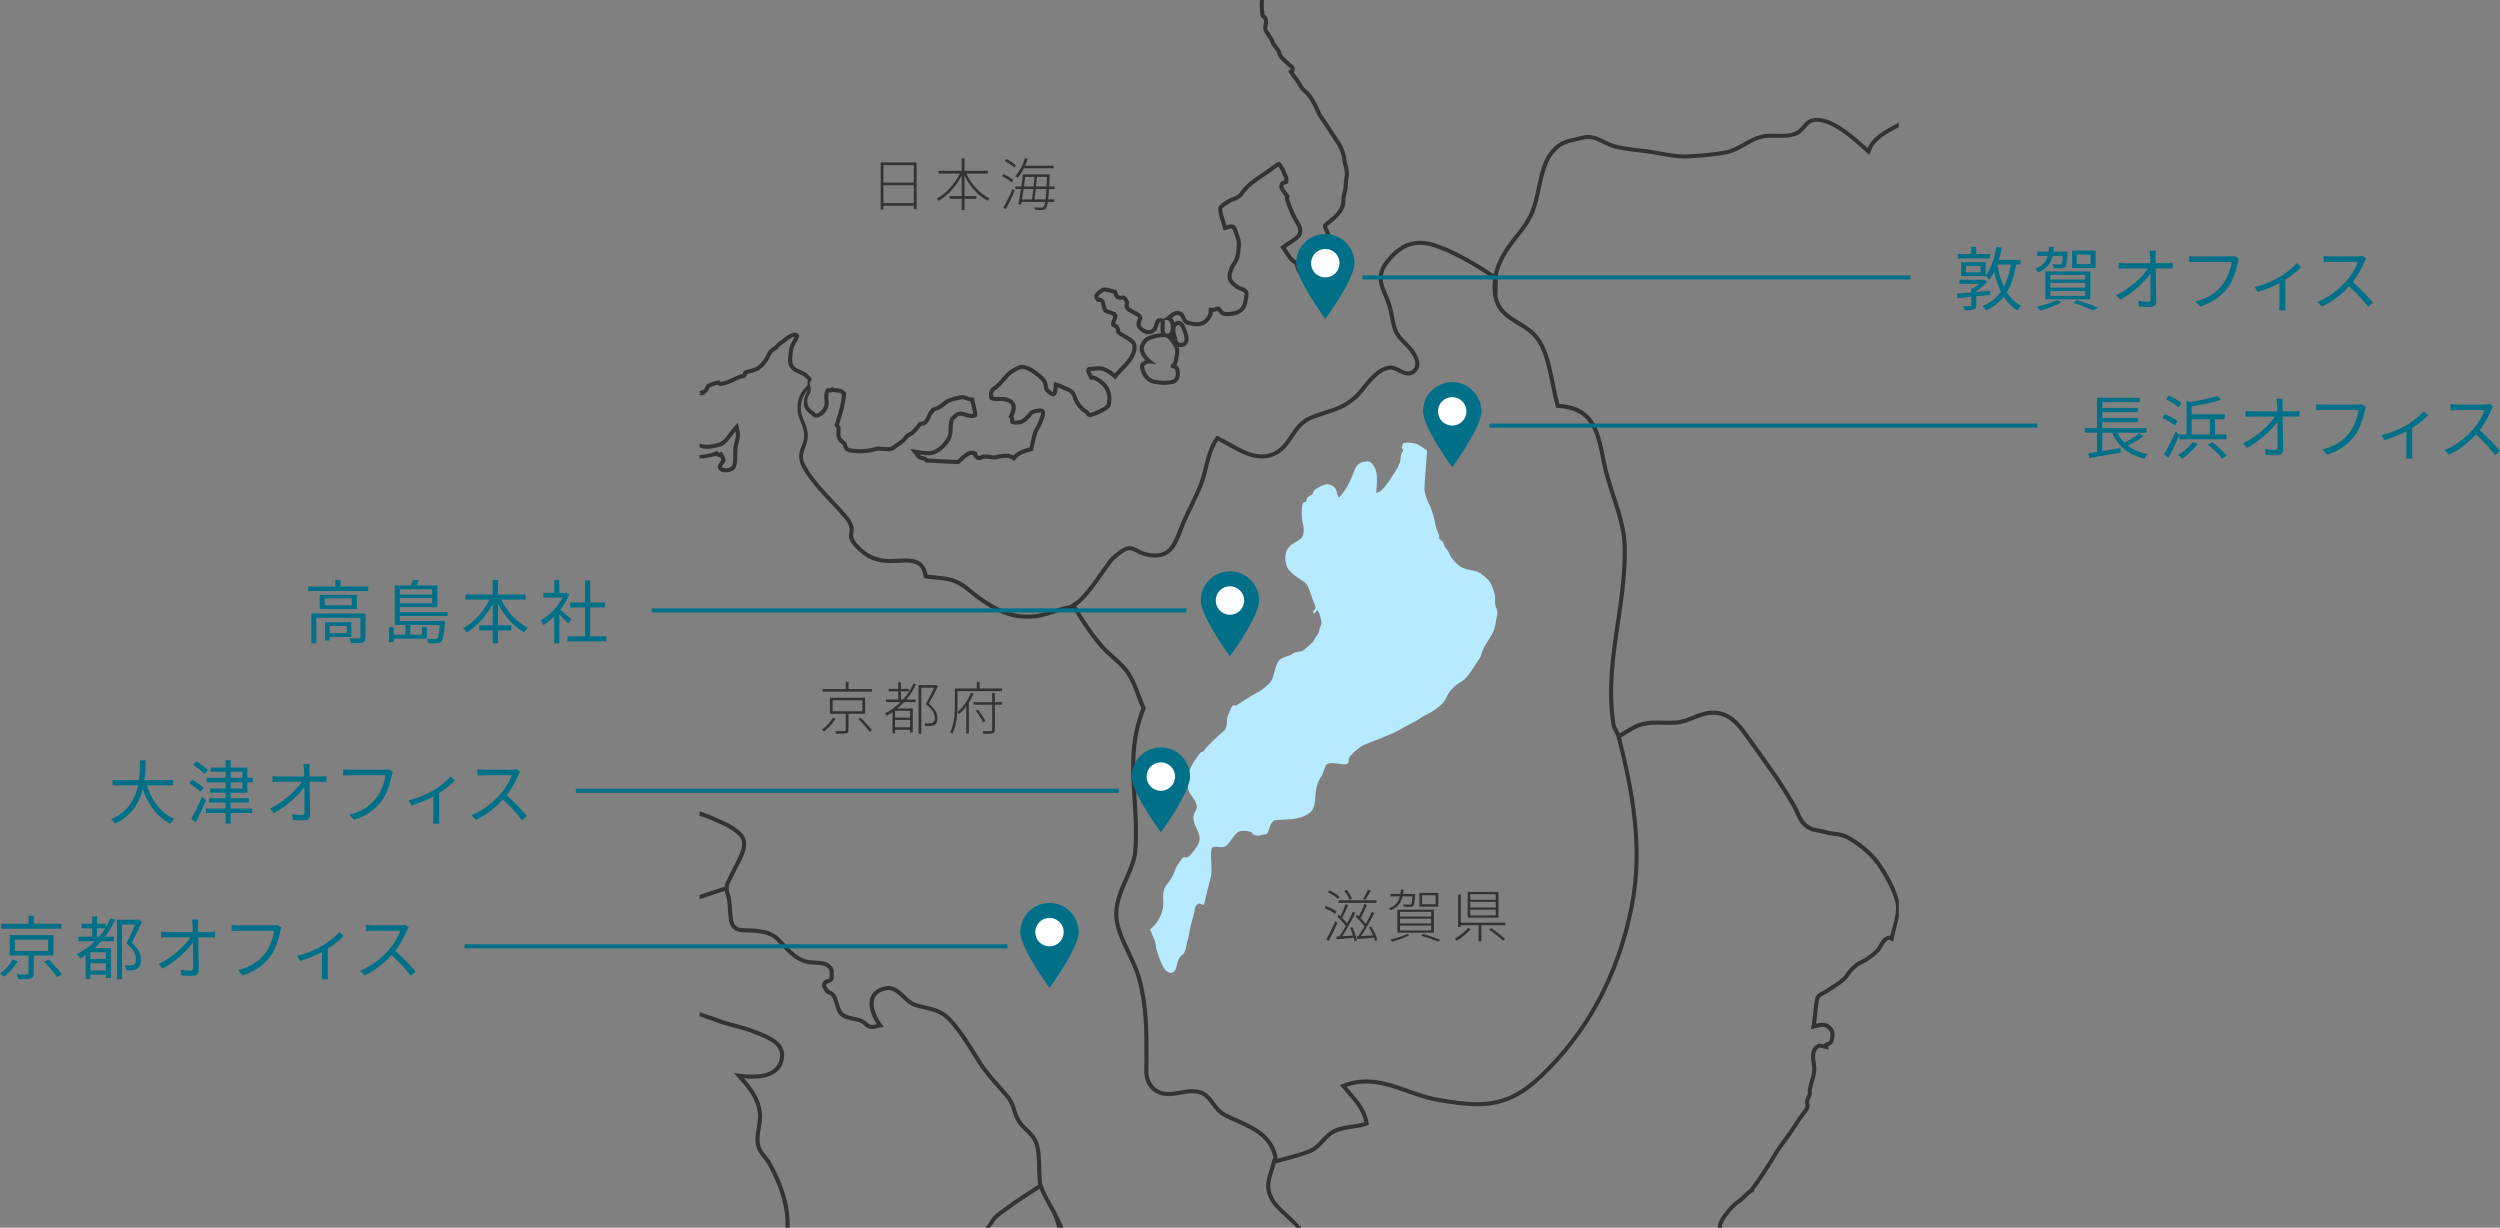 <?xml version="1.0" encoding="UTF-8"?><svg id="_レイヤー_1" xmlns="http://www.w3.org/2000/svg" viewBox="0 0 611.124 300.109" width="611.124" height="300.109"><rect x="0" y="0" width="611.124" height="300.109" fill="#808080" stroke="none"/><defs><style>.cls-1{fill:#fff;}.cls-2{fill:#b7e9ff;}.cls-3{fill:none;stroke:#007089;stroke-miterlimit:10;}.cls-4{fill:#333;}.cls-5{fill:#007089;}</style></defs><g id="map"><path class="cls-2" d="M365.997,150.345c-.175,.774-.262,.911-.35,1.748-.1,.849-.437,2.072-.911,2.921-.462,.836-1.061,1.698-1.548,2.509s-.862,1.648-1.099,2.497c-.237,.861-.237,.637-.824,1.548s-1.86,2.946-2.672,3.87c-.799,.911-1.061,1.036-2.11,1.673-1.061,.637-2.31,1.985-2.821,3.171-.499,1.186-.949,1.66-1.91,2.46-.961,.811-2.434,1.71-3.533,2.197-1.086,.474-1.311,.986-2.384,1.461-1.074,.487-2.597,1.386-3.658,1.973-2.859,1.561-5.793,2.459-8.739,3.733-1.211,.524-2.634,1.898-3.371,2.684-.724,.787,.025,1.798-.974,2.023-.986,.212-3.233-.549-4.257-.2-1.011,.362-.761,.699-1.061,1.336-.312,.637-.362,1.273-.712,1.735-1.099,1.473-1.423,3.358-1.523,4.981s-.262,3.308-1.486,4.12c-2.772,1.835-5.181,1.398-8.302,1.71-.35,.037-.724,.474-1.061,.924-.325,.462-.487,1.823-.936,2.285-.45,.462-.961,.137-1.498,.425-.537,.287-1.186,.112-1.76-.05s-.162-.612-.961-.799c-.799-.2-2.285-.45-3.159,.312-.861,.774-1.723,2.384-2.559,3.109-.849,.724-2.272,.175-2.896,.3-.624,.112-.724,.312-.774,.549-.425,2.384,.387,4.757-.212,7.029-.599,2.284-1.086,4.182-1.586,6.442-.112,.537-1.086-.387-1.411-.1-.325,.287-.662,.35-.762,.911-.3,1.873-.961,3.545-1.348,5.53-.15,.737-.2,1.523-.537,2.509-.337,.986-.25,2.909-1.411,3.658-1.174,.749-1.074,2.934-1.685,3.733-.599,.799-1.348,.712-2.185,.012-.837-.699-1.798-3.583-2.172-4.669-.375-1.099-.25-2.01-.624-2.772-.375-.762-.599-1.76-.911-2.185-.3-.437-.075-.499-.025-.549,1.548-1.411,2.484-2.884,2.959-4.906,.225-.974,.087-1.898,.075-2.984-.025-1.099,.25-2.197,1.011-3.121,.762-.936,1.485-2.072,1.848-3.221,.375-1.149,1.124-2.047,1.76-2.946,.637-.899,.999,.162,1.748-.624,.749-.787,2.035-2.235,2.447-3.508,.399-1.273-.262-2.509-.824-3.683-.562-1.186-.836-2.522-.187-3.633,.649-1.124,.537-1.523,.05-2.609-.499-1.074-1.598-1.923-1.773-3.134-.175-1.211-.012-2.534,.212-3.645,.212-1.111,.861-2.322,1.373-3.071,.512-.737,1.099-1.623,1.461-2.01,.375-.375,.549-.125,.624-.225,1.586-2.047,3.196-3.446,5.168-5.143,.337-.3,.624-1.061,.674-1.71,.05-.637-.037-1.685,.375-2.31s.512-1.536,.974-2.047c.474-.524,.487,.275,1.173-.25,.674-.512,1.561-.974,2.547-1.635,.999-.674,3.171-1.735,4.107-2.559,.936-.836,1.398-.986,1.91-2.16,.524-1.186,.849-3.933,1.91-4.732s2.197-.811,2.946-1.336c.749-.524,.599-.337,1.311-.524s1.111-.037,1.785-.662c.662-.624,1.948-1.473,2.335-2.36,.387-.899,1.161-1.398,1.223-2.26,.062-.849,.649-1.311,.524-2.11s-.487-2.11-.836-2.647c-.35-.549-.687,.836-1.036,.599-.337-.237-.125-.699,.162-.886,.3-.187,.3-.762,.2-.974-.674-1.486-1.173-3.346-1.798-4.682-.637-1.323-1.798-1.648-2.709-2.335-.911-.687-1.111-.861-1.885-1.673-.762-.811-1.074-2.584-.874-3.67,.212-1.074,.2-1.236,.924-2.06s1.623-1.061,2.709-1.91c1.074-.849,.887-2.796,.537-4.107-.337-1.298-.225-3.371-.037-4.319,.175-.961,.899-.237,.961-.899,.063-.662,.275-.799,.649-1.124,.374-.312,.549-.1,.824-.512,.275-.4,.125-.674,.637-1.086,.499-.412,1.698-1.024,2.447-1.261,.762-.25,1.498,.1,2.197,.574,.687,.462,.712,1.923,1.161,2.659,2.135-2.147,2.971-4.507,4.107-7.328,.2-.499,1.036-1.224,1.686-1.373,.649-.162,1.548-.399,2.147,.175,1.973,1.91,1.336,4.781,1.223,7.316,.911-.15,1.211-.462,1.835-1.186,.637-.724,1.448-1.81,1.948-2.684,.487-.861,1.436-2.01,1.66-2.759,.225-.762,.3-.362,.412-1.024,.1-.662,.1-1.81,.574-2.384,.487-.574-.399-.774-.137-1.149,.25-.387-.1-.761,.524-.974,.637-.212,1.935-.125,2.822,.15,.899,.275,1.948,1.124,2.784,1.648-.15,2.909-.437,5.755-.624,8.664-.087,1.361,.2,2.484,.824,3.758,.637,1.286,1.398,3.346,1.623,4.632,.212,1.298,.549,2.484,.986,3.333,.437,.836-.175,1.111,.487,1.473,.662,.362,.686,.687,.899,1.311,.212,.624,.424,.787,.836,1.298,.4,.524,.287,.699,.749,1.448,.462,.762,1.099,1.486,2.072,2.272,.986,.799,2.522,1.036,3.795,1.261,1.074,.187,2.384,1.323,3.221,2.122,.824,.799,1.311,2.372,1.623,3.408,.312,1.036-.025,2.272,.287,3.146,.312,.874,.549,1.348,.375,2.122h.001Z"/><path class="cls-4" d="M188.444,284.054c-.394-.69-.811-1.196-1.215-1.685-.655-.793-1.221-1.478-1.475-2.783-.212-1.091-.003-2.372,.219-3.729,.206-1.263,.419-2.569,.287-3.794-.396-3.469-2.169-5.965-4.387-8.47,.628,.052,1.334,.092,2.053,.092,4.259,0,6.808-1.455,7.576-4.323,1.187-4.432-3.278-6.182-6.233-7.339-.279-.109-.549-.215-.803-.318-1.543-.624-3.16-1.047-4.723-1.456-1.453-.38-2.825-.739-4.028-1.229-.757-.307-1.61-.584-2.435-.853-.591-.191-2.099-.703-2.261-.731v.951c.643,.245,1.584,.612,1.952,.732,.845,.275,1.644,.534,2.368,.828,1.263,.514,2.666,.881,4.151,1.27,1.533,.4,3.118,.815,4.6,1.415,.257,.104,.531,.212,.814,.322,3.604,1.412,6.516,2.85,5.632,6.15-.646,2.409-2.808,3.581-6.61,3.581-1.229,0-2.436-.123-3.236-.216l-1.333-.153,.908,.988c2.582,2.812,4.59,5.252,5.002,8.869,.117,1.087-.085,2.325-.281,3.522-.226,1.384-.459,2.815-.213,4.082,.303,1.556,.975,2.368,1.686,3.229,.377,.456,.767,.928,1.117,1.542,3.303,5.801,4.648,11.147,4.435,15.561h1.001c.213-4.595-1.175-10.098-4.567-16.055h-.001Z"/><path class="cls-4" d="M259.75,299.576c-.53-1.172-1.03-2.278-1.575-3.301-.376-.706-.733-1.342-1.073-1.944-.857-1.522-1.598-2.84-2.22-4.589l-.021-.071c-.147-.435-.181-.886-.215-1.364l-.021-.289c-.071-.864-.087-1.753-.105-2.694-.036-1.976-.073-4.018-.654-5.831-.542-1.685-1.544-2.648-2.513-3.581-.599-.575-1.218-1.171-1.758-1.955-.613-.888-.876-1.729-1.154-2.621-.368-1.175-.748-2.391-1.922-3.785-.534-.635-1.133-1.308-1.762-2.015-1.693-1.901-3.613-4.057-4.998-6.314l-.259-.421c-1.921-3.121-4.551-7.395-7.023-9.952-1.971-2.049-4.031-2.53-6.211-3.039-.739-.173-1.503-.352-2.273-.598-1.11-.354-1.988-1.194-2.837-2.007-1.123-1.073-2.283-2.184-3.982-2.184-.341,0-.697,.046-1.058,.138-1.718,.435-2.831,1.328-3.309,2.655-.85,2.36,.609,5.13,1.508,6.515-.035,.01-.069,.02-.103,.03-.326,.096-.607,.179-.926,.179-.139,0-.279-.016-.43-.046-.379-.078-.611-.282-.931-.564-.321-.283-.72-.636-1.352-.895-.407-.164-.942-.282-1.562-.418-1.177-.258-2.641-.579-3.122-1.276-.397-.575-.65-1.406-.894-2.21-.253-.834-.493-1.622-.898-2.136-.463-.585-.883-.735-1.19-.846-.222-.08-.306-.109-.415-.283-.072-.117-.147-.228-.218-.332-.325-.479-.403-.619-.237-.979,.052-.113,.28-.186,.52-.262,.456-.145,1.304-.415,1.248-1.496-.013-.24-.005-.46,0-.665,.026-.815,.052-1.657-1.182-2.548-.889-.649-2.15-.712-3.37-.772-.758-.038-1.542-.076-2.159-.262-2.272-.688-3.6-2.116-5.137-3.771-.457-.492-.93-1.001-1.447-1.512-2.213-2.177-5.377-2.27-8.169-2.352l-.853-.027c-1.403-.06-2.123-.74-2.333-2.206-.099-.728-.16-1.604-.219-2.45-.067-.957-.13-1.861-.245-2.554-.102-.585-.233-.973-.338-1.285-.138-.409-.229-.68-.217-1.219,.026-.771,.032-.783,.333-1.388,.073-.146,.161-.322,.267-.542,.577-1.217,1.131-2.312,2.016-4.032l.114-.22c.94-1.817,2.691-5.199,.414-7.409-1.91-1.854-4.186-2.822-6.595-3.848l-.982-.421c-.303-.131-.604-.254-.906-.376-.315-.128-1.177-.408-1.777-.624v1.12c.503,.153,1.191,.345,1.4,.43,.294,.12,.589,.24,.885,.368l.988,.423c2.321,.988,4.514,1.922,6.291,3.646,1.744,1.692,.273,4.534-.605,6.231l-.115,.223c-.889,1.729-1.447,2.831-2.029,4.059l-.258,.526c-.296,.594-.382,.783-.422,1.392l-1.186,.385c-1.373,.444-3.481,1.137-4.948,1.668v1.017c.163-.014,3.605-1.2,5.256-1.733l.893-.291c.048,.373,.141,.649,.237,.935,.104,.309,.211,.627,.3,1.133,.106,.643,.167,1.523,.233,2.457,.06,.863,.123,1.755,.226,2.519,.276,1.927,1.411,2.986,3.283,3.066l.864,.027c2.735,.081,5.564,.164,7.496,2.064,.505,.5,.968,.998,1.417,1.48,1.568,1.688,3.048,3.282,5.581,4.048,.734,.221,1.581,.263,2.398,.304,1.073,.053,2.183,.107,2.832,.582,.805,.581,.793,.958,.77,1.708-.007,.23-.015,.479,0,.749,.014,.267-.022,.322-.552,.49-.374,.119-.885,.282-1.125,.794-.408,.891-.023,1.459,.317,1.961,.064,.094,.131,.193,.198,.301,.295,.468,.644,.594,.924,.694,.246,.088,.458,.164,.744,.525,.288,.364,.501,1.064,.726,1.805,.266,.878,.542,1.785,1.027,2.488,.705,1.021,2.312,1.374,3.731,1.686,.552,.12,1.073,.234,1.399,.367,.474,.193,.762,.448,1.067,.717,.37,.326,.752,.664,1.392,.795,.217,.044,.423,.066,.631,.066,.463,0,.842-.112,1.208-.22,.223-.065,.456-.135,.728-.181l.8-.134-.479-.654c-1.304-1.782-2.461-4.346-1.795-6.196,.358-.995,1.237-1.677,2.613-2.025,.28-.07,.554-.106,.812-.106,1.298,0,2.222,.884,3.291,1.906,.931,.892,1.895,1.812,3.224,2.237,.808,.258,1.592,.441,2.351,.618,2.121,.495,3.952,.923,5.719,2.76,2.397,2.48,4.995,6.7,6.892,9.782l.259,.421c1.431,2.332,3.381,4.522,5.103,6.455,.623,.699,1.216,1.365,1.744,1.994,1.045,1.24,1.379,2.309,1.732,3.439,.289,.923,.587,1.877,1.285,2.89,.597,.867,1.253,1.498,1.888,2.109,.96,.924,1.79,1.722,2.254,3.165,.536,1.673,.572,3.641,.607,5.543,.017,.916,.034,1.862,.107,2.759l.021,.279c.029,.401,.059,.813,.158,1.236-.56,.367-1.132,.738-1.711,1.113-2.076,1.346-4.222,2.736-6.146,4.17-.29,.221-.594,.433-.904,.648-1.18,.821-2.518,1.751-3.232,3.287-.077,.163-.608,.797-.962,1.275h1.135c.315-.358,.702-.783,.733-.85,.602-1.294,1.769-2.105,2.898-2.891,.323-.225,.639-.444,.935-.671,1.895-1.411,4.027-2.793,6.089-4.13,.504-.326,1.003-.649,1.493-.97,.606,1.574,1.304,2.813,2.099,4.224,.336,.597,.689,1.226,1.062,1.924,.402,.756,.785,2.297,1.175,3.364h1.438l-.156-.533-.004,.002Z"/><path class="cls-4" d="M180.35,103.317l-1.297,1.492c-.294,.339-.587,.729-.888,1.129-.73,.976-1.486,1.984-2.343,2.256-1.136,.333-2.219,.533-3.029,.52-.718-.011-1.314-.138-1.775-.275v.879c.122,.063,.254,.122,.399,.179,1.148,.462,3.134,.112,4.707-.35,1.573-.499,2.609-2.447,3.683-3.683,.312,1.386-.425,2.759-.537,4.145-.112,1.336,.112,3.071-.3,4.182-.312,.762-2.11,.836-2.459,.424-.225-.275,.849-1.199,.849-1.698,0-.537-.624-1.835-.961-2.06-.387-.237-.349,.337-.574,.262-.275-.075-.35-.574-.649-.424-1.373,.553-2.748,.802-4.157,.97v.818c.753-.022,1.833-.092,4.035-.672,.132,.114,.297,.216,.507,.274l.13,.036,.173,.007c.061,0,.127-.005,.196-.017,.125,.253,.24,.542,.284,.723-.067,.111-.19,.279-.271,.389-.353,.48-.943,1.284-.336,2.027,.434,.511,1.149,.615,1.675,.615,.945,0,2.093-.34,2.484-1.293,.345-.927,.342-2.02,.338-3.077,0-.485-.004-.965,.033-1.4,.036-.439,.151-.901,.273-1.391,.23-.917,.49-1.957,.243-3.057l-.434-1.929h.001Z"/><path class="cls-4" d="M286.532,82.151c.035,.12,.074,.242,.117,.368-.078-.092-.157-.181-.239-.265,.042-.032,.083-.066,.122-.103Z"/><path class="cls-4" d="M459.553,210.798c-2.231-3.163-5.75-5.45-7.159-6.286-1.523-.904-2.769-1.058-3.972-1.207-.683-.084-1.326-.164-2.097-.401-.065-.021-.139-.045-.296-.074-.516-.148-1.042-.236-1.507-.314-.974-.164-1.74-.293-2.71-1.061-.993-.788-1.421-1.751-1.917-2.868-.251-.567-.536-1.211-.931-1.905-1.225-2.144-2.969-4.932-4.341-6.939-1.851-2.692-4.087-5.801-6.06-8.544l-1.165-1.618c-2.188-3.064-4.313-5.622-8.139-5.861-.174-.011-.345-.016-.512-.016-1.864,0-3.445,.637-4.975,1.253-1.284,.517-2.604,1.049-4.032,1.16-.52,.042-1.075,.063-1.702,.063-.517,0-1.022-.013-1.523-.026-.508-.013-.999-.026-1.489-.026-1.47,0-3.081,.096-4.901,.794-.822,.318-2.007,1.037-3.151,1.732-.384,.233-.726,.44-1.043,.628-.123-.27-.271-.539-.416-.803-.266-.483-.517-.939-.587-1.379-1.36-8.494-.134-16.761,1.054-24.756,.888-5.983,1.804-12.163,1.688-18.522-.083-4.372-1.405-8.441-2.806-12.75-.91-2.801-1.845-5.68-2.383-8.591-1.48-7.927-3.077-13.192-11.304-13.758-.409-1.501-.737-3.135-1.083-4.858-.771-3.842-1.569-7.812-3.349-10.67-1.471-2.359-3.397-3.505-5.26-4.613-1.535-.914-2.982-1.775-4.161-3.273-.608-.779-1.036-1.748-1.27-2.877l.106-5.311c.363-1.698,1.023-3.028,1.726-4.353,.906-1.7,2.087-3.201,3.229-4.653,1.552-1.969,3.009-3.819,3.958-6.206,.681-1.711,1.111-3.701,1.567-5.807,.636-2.942,1.294-5.984,2.66-7.936,1.878-2.7,3.532-3.077,6.037-3.647,.52-.119,1.008-.23,1.521-.365,.466-.12,.907-.178,1.345-.178,1.291,0,2.326,.513,3.525,1.106,.796,.394,1.698,.84,2.733,1.131,1.907,.541,4.021,.785,6.064,1.02,1.141,.131,2.316,.266,3.411,.451,.595,.102,1.178,.209,1.752,.316,2.058,.38,4.001,.74,6.125,.74,.316,0,.637-.008,.961-.025,3.778-.201,6.636-.507,9.264-.994,1.703-.315,3.216-1.178,4.679-2.012,1.209-.689,2.459-1.403,3.745-1.741,1.019-.272,1.985-.307,2.714-.307,.378,0,.754,.01,1.129,.021,.39,.011,.771,.021,1.154,.021,.936,0,2.059-.052,3.292-.44,1.304-.413,2.007-1.237,2.627-1.964,.698-.818,1.301-1.524,2.703-1.524,.283,0,.596,.028,.93,.083,3.667,.604,7.662,4.18,10.872,7.055l1.068,.957,.528-1.333c.85-2.145,3.274-3.639,5.691-4.92,0,0,.645-.386,1-.563v-1.063c-2.892,1.493-6.458,3.261-7.621,6.199-3.317-2.97-7.439-6.648-11.376-7.296-.389-.064-.756-.097-1.093-.097-1.864,0-2.714,.996-3.464,1.875-.585,.686-1.137,1.333-2.166,1.659-1.104,.347-2.133,.394-2.992,.394-.377,0-.751-.01-1.126-.021-.385-.011-.77-.021-1.157-.021-.79,0-1.841,.039-2.968,.34-1.412,.371-2.721,1.117-3.986,1.839-1.391,.793-2.829,1.613-4.365,1.897-2.584,.479-5.401,.78-9.137,.979-.306,.017-.607,.024-.906,.024-2.03,0-3.931-.351-5.942-.723-.579-.107-1.167-.216-1.768-.318-1.115-.189-2.309-.326-3.462-.458-2.005-.231-4.078-.47-5.91-.99-.944-.265-1.766-.671-2.56-1.064-1.257-.622-2.444-1.21-3.97-1.21-.524,0-1.047,.069-1.598,.211-.522,.137-1.018,.249-1.49,.357-2.534,.577-4.537,1.033-6.635,4.049-1.481,2.116-2.161,5.259-2.818,8.297-.447,2.066-.87,4.017-1.519,5.649-.895,2.249-2.309,4.045-3.807,5.947-1.172,1.489-2.385,3.028-3.336,4.813-.752,1.418-1.457,2.852-1.84,4.707-2.823-1.893-9.8-6.332-15.142-7.763-1.002-.27-1.979-.407-2.903-.407-3.086,0-5.696,1.448-8.215,4.558-2.901,3.576-1.901,5.979-.745,8.762,.332,.798,.676,1.624,.97,2.552,.284,.882,.456,1.791,.639,2.753,.211,1.12,.43,2.277,.842,3.387,.519,1.375,1.542,2.411,2.532,3.413,.542,.549,1.055,1.069,1.483,1.634,1.008,1.331,1.471,2.486,1.339,3.34-.077,.498-.353,.908-.843,1.256-.285,.202-.58,.3-.9,.3-.604,0-1.251-.334-1.936-.688-.751-.388-1.527-.79-2.355-.79-.131,0-.262,.01-.393,.031-2.814,.448-4.854,2.999-6.494,5.049-.594,.743-1.155,1.444-1.677,1.953-2.502,2.421-4.788,3.146-7.435,3.987-1.28,.406-2.604,.827-4.032,1.471-2.175,.98-3.398,2.795-4.581,4.551-1.273,1.89-2.477,3.674-4.787,4.392-.67,.208-1.368,.313-2.074,.313-2.646,0-5.222-1.452-7.713-2.856-.964-.543-1.961-1.105-2.936-1.564l-.374-.176-.243,.334c-1.623,2.23-2.241,4.739-2.839,7.165-.328,1.331-.667,2.707-1.169,4.039-.717,1.883-1.624,3.764-2.501,5.583-.887,1.839-1.805,3.741-2.542,5.676-1.418,3.73-2.456,6.016-5.793,6.016-.323,0-.671-.022-1.032-.067-1.479-.178-2.362-.646-3.142-1.059-.67-.354-1.247-.661-1.988-.661-1.131,0-2.433,.758-4.492,2.618-.491,.446-1.296,1.596-2.409,3.187-1.987,2.841-4.991,7.135-6.977,8.108-.049,.011-.137,.077-.208,.13l-.175,.105c-.154,.096-.475,.295-.585,.319-1.347,.204-2.702,.646-4.013,1.074-1.369,.446-2.784,.908-4.135,1.071-.699,.085-1.389,.128-2.052,.128-4.223,0-7.497-1.688-11.41-4.412-.692-.478-1.338-1.011-1.962-1.526-1.186-.979-2.412-1.99-3.973-2.644-1.591-.666-3.294-.827-4.94-.983-.698-.066-1.416-.134-2.113-.241-.685-3.442-2.963-3.928-5.336-3.928-.159,0-.322,.002-.489,.007-.507,.015-.986,.037-1.447,.059-.653,.031-1.269,.06-1.871,.06-1.305,0-2.772-.121-4.646-.996-1.286-.602-3.503-2.515-4.16-3.806-.316-.621-.25-1.051-.166-1.595,.081-.521,.172-1.112-.096-1.866-.472-1.296-.922-1.809-1.82-2.83l-.396-.453c-.809-.925-1.685-1.858-2.611-2.845-2.667-2.841-5.425-5.778-7.006-8.959-.747-1.5-.37-2.523,.107-3.817,.283-.769,.604-1.639,.668-2.67,.088-1.41-.4-2.614-.872-3.778-.455-1.119-.883-2.177-.838-3.413,.051-1.608,.615-3.018,1.703-4.288-.044,.128-.093,.254-.127,.386-.046,.073-.096,.145-.136,.219-.558,1.056-.856,2.314-.593,3.501,.325,.829,.921,1.521,1.749,1.966,.197,.261,.566,.689,1.222,.689,.223,0,.454-.053,.686-.157,.956-.319,2.379-1.799,2.325-3.404-.008-.232-.029-.473-.051-.721-.061-.691-.12-1.35,.135-1.891l.05,.026h.238c.247,0,.446-.073,.603-.167,.295,.075,.631,.11,.994,.148,.209,.022,.547,.057,.691,.093,.084,.058,.186,.121,.29,.185,.091,.056,.22,.134,.291,.19-.125,1.773-.671,4.104-1.668,7.111l-.194,.585,.437,.436c.139,.139,.104,.591,.073,.99-.038,.496-.082,1.058,.138,1.577,.253,.744,.73,1.119,1.114,1.42,.116,.091,.239,.186,.361,.307-.003-.002-.005-.002-.007-.002-.02,0,.001,.099,.016,.166,.083,.395,.277,1.32,1.453,1.568,.952,.172,1.828,.253,2.707,.253,1.385,0,2.743-.204,4.152-.622,.047-.015,.09-.025,.186-.025,.121,0,.246,.013,.383,.025,.227,.021,.475,.042,.757,.042l.102-.002c.141,0,.299,.018,.466,.036,.26,.026,.535,.053,.807,.053,.74,0,1.322-.195,1.781-.597,.266-.25,.61-.476,.976-.715,.555-.364,1.129-.74,1.547-1.25l.267-.332c.323-.41,.432-.548,.912-.767,1.028-.492,1.882-1.565,2.584-2.552,0,.002,.007,.003,.018,.003,.032,0,.1-.009,.154-.017,.326-.044,.932-.127,1.403-.714,.325-.345,.545-.857,.74-1.309,.136-.317,.278-.644,.421-.81,.154-.177,.267-.335,.367-.478,.186-.264,.189-.269,.541-.355,.782-.151,1.488-.713,2.17-1.256,.353-.281,.687-.546,.986-.714,.526-.273,1.302-.444,2.052-.61,.372-.082,.741-.164,1.092-.259,.024-.006,.064-.011,.107-.011,.221,0,.526,.117,.849,.24,.352,.134,.739,.282,1.172,.348,.071,.325,.15,.649,.229,.967,.179,.727,.35,1.42,.399,2.047-.027,.008-.098,.023-.101,.023-.527,0-1.409-.183-1.938-.384-.28-.1-.628-.205-1.02-.205-.919,0-1.595,.582-2.134,1.152-.759,.749-.777,1.839-.794,2.894-.012,.713-.024,1.452-.277,2.016-.622,1.458-2.372,3.242-4.126,3.613-.081,.014-.237,.018-.414,.018-.697,0-1.637-.106-2.098-.178l-2.499-.387,1.558,1.992c.5,.638,1.169,.747,1.57,.812,.1,.017,.251,.041,.294,.062l.271,.453,.501,.016c2.428,.15,4.805,.263,7.27,.375l.409,.019,.626-.565c.611-.555,1.447-1.315,2.013-1.585,.178-.095,.337-.131,.518-.131,.112,0,.235,.015,.357,.042,.061,.327,.259,.578,.481,.735,.138,.169,.448,.514,1.005,.514,.361,0,.683-.152,.951-.3,.027-.013,.205-.081,.616-.081,.392,0,.882,.061,1.498,.186,.148,.035,.333,.055,.521,.055,.408,0,.786-.091,1.15-.18,.284-.069,.553-.134,.833-.158l.252-.026c.285-.03,.589-.064,.898-.064,.482,0,.819,.087,1.094,.283l.735,.524,.596-.679c.872-.993,1.94-1.279,3.418-1.676l.568-.153,.153-.574c.087-.349,.173-.758,.264-1.194,.238-1.143,.535-2.565,.968-3.208,.672-1.055,1.188-2.542,1.409-3.177,.172-.555,.553-1.799-.535-2.163l-.154-.052-.238-.005c-.021,0-2.124,.026-2.804,.951-.527,.782-1.724,1.878-2.212,1.932l-.342,.04c-.291,.035-.526,.066-.746,.066-.102,0-.198-.007-.307-.034,.01-.237,.007-.659-.211-1.051,.706-1.464,.779-2.597,.213-3.373-.874-1.312-2.489-1.323-3.787-1.331-.497-.003-1.05-.007-1.365-.099-.027-.165-.025-.427-.025-.541l-.004-.188c0-.076,.098-.605,.568-.844,.752-.422,1.567-1.352,2.43-2.335,.415-.473,.806-.918,1.105-1.206,.489-.488,1.643-1.195,2.484-1.527,.158-.061,.333-.092,.527-.092,1.247,0,2.857,1.262,3.82,2.016l.151,.119c1.045,.859,1.254,1.364,1.342,2.439,.066,.814,.825,1.357,1.278,1.682l.125,.091c.124,.105,.381,.32,.774,.32,.279,0,.941-.11,1.069-1.133,.045-.169,.075-.54,.105-1.073,.361,.134,.724,.299,1.097,.47,.285,.13,.568,.259,.851,.375,1.066,.381,1.538,.862,1.784,1.79,.446,1.459,1.841,3.211,2.935,3.712,.083,.038,.106,.064,.106,.064,.313,.739,.779,.877,1.122,.877h.071l.096-.012c1.253-.226,3.495-1.362,4.205-1.933,.829-.612,.828-1.353,.827-1.795,0-.07,0-.143,.005-.219,.323-2.545-1.142-4.837-3.922-6.082l-.053-.024-.055-.017c-.127-.04-.262-.061-.4-.061-.05,0-.098,.003-.142,.007-.102-.185-.273-.519-.534-1.092v-.024c.19-.015,.4-.035,.622-.057,.456-.045,.974-.096,1.423-.096,.128,0,.252,.004,.37,.014,.805,.055,2.085,.718,2.869,1.481l.779,.757,.69-.839c.399-.485,.844-.94,1.315-1.421,1.123-1.148,2.284-2.334,2.92-4.046,.176-.468,.714-1.903-.124-3.077-.325-.483-1.105-.964-2.352-1.706-.478-.285-1.018-.606-1.224-.773,.01-.32-.009-.771-.377-1.212-.276-.357-.536-.521-.823-.627,.055-.214,.166-.508,.229-.673,.125-.33,.224-.591,.247-.854l.129-.477-.298-.416-.301-.393h-.236c-.269-.19-.612-.295-1-.415-.243-.075-.696-.214-.812-.318-.132-.229-.253-.733-.351-1.139-.075-.314-.147-.599-.225-.805-.271-.565-.719-.84-1.267-.84-.027,0-.055,0-.082,.002-.008-.01-.016-.021-.023-.031-.164-.224-.162-.235-.15-.303,.074-.204,.763-.867,1.49-1.153h-.002s.05-.011,.138-.011c.333,0,.814,.141,1.279,.277,.254,.074,.514,.15,.77,.208,.137,.444,.366,1.185,1.122,1.43,.221,.067,.425,.096,.645,.096,.149,0,.293-.015,.436-.031,.062-.007,.125-.017,.188-.017,.054,.04,.252,.396,.358,.588l.093,.163-.021,.086c-.071,.33-.221,1.016,.302,1.64,.313,.407,.944,.749,1.868,1.221,.299,.153,.752,.385,.866,.477,.143,.146,.198,.246,.231,.358-.021,.053-.049,.11-.076,.17-.218,.489-.547,1.229-.199,1.991,.446,.876,1.607,1.637,2.36,1.759,.137,.021,.26,.029,.381,.029,.652,0,1.295-.268,1.761-.734,.322-.35,.467-.785,.635-1.289,.088-.265,.243-.732,.372-.921h.02c.033,0,.073,.009,.12,.026,.033,.012,.072,.026,.117,.041l.02,.039c-.008,.13-.021,.279-.03,.404-.059,.715-.122,1.499,.099,2.145-1.243,.114-2.817,.57-3.541,.97-.807,.412-1.787,1.913-1.7,2.991,.1,1.042,.663,1.929,1.375,2.686-.064,.036-.125,.075-.183,.119-.05,.036-.112,.061-.166,.086-.512,.24-1.157,.703-.85,1.95,.148,.606,.77,2.643,2.517,3.325,1.123,.469,2.729,.521,3.366,.521,.792,0,1.525-.073,2.066-.206,1.12-.283,2.107-1.403,1.546-3.706-.107-.478-.418-.74-.723-.89,.206-.26,.412-.639,.438-1.2,.009-.187,.061-.414,.111-.661,.154-.753,.357-1.745-.004-2.661,.181,.057,.374,.086,.576,.086,.229,0,.464-.039,.699-.116,.922-.256,1.402-1.279,1.127-2.474l-.03-.147c-.101-.484-.194-.941-.413-1.447-.051-.116-.098-.239-.146-.367-.167-.434-.355-.925-.67-1.283-.19-.188-.593-.575-1.182-.575-.437,0-.762,.206-.968,.36-.006,.005-.013,.01-.019,.015-.072-.283-.161-.521-.253-.679-.087-.155-.194-.288-.315-.4,.292-.25,.589-.499,.81-.606,.16-.077,.294-.112,.433-.112,.174,0,.39,.055,.712,.181,.092,.103,.239,.409,.33,.597,.295,.612,.662,1.374,1.494,1.616,1.008,.261,1.69,.369,2.312,.369,1.669,0,2.854-.815,3.73-2.567,.14-.335,.15-.637,.139-.925,.385-.02,.744-.139,1.063-.246,.052-.017,.103-.034,.153-.051,.062,.073,.128,.157,.18,.224,.354,.446,.792,1.001,1.483,1.049,.229,.018,.476,.028,.729,.028,2.069,0,3.611-.674,4.344-1.898,.421-.681,.6-1.719,.759-2.812l.057-.374c.163-1.48-.967-1.852-1.642-2.075l-.21-.07c-.634-.25-1.558-.887-2.093-1.708-.339-.529-.249-1.379,.286-2.666,.149-.357,.344-.644,.55-.947,.332-.49,.71-1.045,.88-1.885,.058-.271,.576-2.791,.234-4.368-.151-.629-.358-1.147-.541-1.605-.139-.349-.271-.678-.357-1.002-.157-.619-.675-1.012-1.348-1.012-.4,0-.79,.135-1.167,.266-.104-.386-.235-.798-.372-1.225-.315-.992-.709-2.226-.622-2.85,.041-.315,.868-.821,1.362-1.123,.203-.124,.401-.245,.584-.366,.229-.16,.511-.261,.838-.377,.767-.273,1.816-.646,2.607-1.93,.708-1.164,3.004-2.97,4.805-4.081,.685-.428,1.291-.879,1.879-1.315,.571-.425,1.118-.832,1.628-1.128,.128,.181,.271,.412,.355,.55,.139,.226,.253,.412,.373,.562,.023,.056,.056,.181,.08,.274,.083,.318,.197,.753,.504,1.159,.12,.16,.173,.46,.147,.817-.325,.071-.854,.234-1.113,.822-.459,.994,.342,1.968,.984,2.75,.105,.128,.237,.288,.328,.41-.125,.388-.077,.804,.138,1.33l.23,.61c.405,1.081,.96,2.561,1.588,3.654,.102,.177,.211,.358,.323,.542,.74,1.216,1.16,2.016,.754,2.859-.273,.622-1.427,1.352-2.269,1.884-.458,.29-.891,.565-1.232,.826l-.771,.59,.567,.789c.213,.296,.401,.595,.586,.887,.601,.949,1.22,1.927,2.407,2.571,.175,.958,.632,2.011,1.192,2.688,.555,.671,1.742,1.177,2.762,1.177,.641,0,1.177-.197,1.55-.57,.555-.555,.97-1.382,1.371-2.181,.168-.334,.336-.669,.512-.975,.595-.996,1.139-2.302,1.483-3.569l.122-.449-.265-.427c-.169-.244-.392-.358-.588-.412,.057-.499,.216-1.28,.428-1.844,.291-.724-.074-1.449-.368-2.031-.098-.195-.253-.503-.294-.671,.283-.248,.591-.495,.9-.745,1.199-.968,2.558-2.064,3.282-3.814l.072-.188c.192-.497,.267-.779,.228-1.58-.023-.49,.173-1.333,.331-2.011,.053-.229,.104-.45,.147-.654,.088-.481,.113-.962,.139-1.428,.027-.524,.057-1.067,.168-1.529,.233-1.244-.054-2.471-.363-3.515-.093-.338-.12-.585-.152-.872-.044-.393-.095-.839-.317-1.525-.358-1.194-.599-1.899-1.671-3.415-.393-.551-.897-1.347-1.431-2.188-.78-1.229-1.663-2.623-2.46-3.669-.282-.38-.541-.977-.815-1.608-.187-.431-.378-.869-.591-1.28-.686-1.278-1.525-2.678-2.597-3.457-.479-.361-.912-1.092-1.295-1.736-.226-.38-.437-.731-.642-1.003-.459-.578-.76-1.018-1.039-1.433,.105-.157,.179-.356,.2-.6,.081-.823-.481-1.26-.854-1.548-.104-.081-.225-.174-.36-.292-.074-.078-.244-.23-.438-.403-.517-.458-1.38-1.226-1.521-1.774-.155-.777-.655-1.384-1.097-1.92-.299-.363-.581-.706-.673-1.02-.173-.715-.652-1.381-1.074-1.968-.281-.39-.571-.793-.646-1.059-.094-.282-.029-.588,.045-.941,.095-.455,.214-1.021,.016-1.605-.195-.565-.531-.833-.764-.971-.144-.791-.201-1.633-.175-2.595,0,0,.029-.807,.026-1h-.976c-.1,1.342-.083,2.677,.179,3.975,.112,.574,.537,.262,.762,.911,.237,.699-.387,1.573-.075,2.497,.262,.924,1.461,1.96,1.723,3.034,.312,1.074,1.536,1.798,1.76,2.909,.275,1.074,1.735,2.147,2.272,2.684,.574,.499,.911,.612,.874,.999-.037,.424-.3-.225-.374,.075-.125,.312-.237,.424,.15,.886,.337,.499,.687,1.036,1.261,1.76,.574,.762,1.186,2.222,2.147,2.946,.961,.699,1.76,2.11,2.297,3.109,.537,1.036,.924,2.26,1.498,3.034,1.311,1.723,2.884,4.444,3.87,5.83,.999,1.411,1.198,2.022,1.536,3.146,.349,1.074,.2,1.411,.462,2.372,.275,.924,.537,1.997,.35,2.996-.237,.986-.15,2.097-.312,2.984-.187,.886-.537,2.11-.499,2.921,.037,.762-.038,.836-.225,1.336-.811,1.96-2.572,2.996-3.995,4.257-.911,.836,.774,2.259,.462,3.034-.3,.799-.574,2.185-.499,2.759,.088,.612,.849,.262,.774,.462-.312,1.149-.812,2.372-1.386,3.333-.574,.999-1.074,2.297-1.723,2.946-.612,.612-2.297,.112-2.834-.537-.537-.649-.999-1.835-1.036-2.721-1.648-.649-2.147-2.035-3.108-3.371,1.111-.849,3.258-1.848,3.795-3.071,.774-1.61-.387-3.071-1.111-4.332s-1.386-3.183-1.76-4.145c-.387-.949,.225-.612-.075-1.261-.312-.612-1.685-1.798-1.385-2.447,.187-.425,1.036-.087,1.148-.774,.112-.649,.075-1.373-.3-1.873-.35-.462-.312-1.074-.574-1.423-.312-.349-.999-1.885-1.536-1.648-1.236,.574-2.497,1.76-4.032,2.721-1.498,.924-4.22,2.909-5.131,4.407-.924,1.498-2.222,1.348-3.146,1.997-.924,.612-2.26,1.224-2.384,2.185-.187,1.336,.924,3.72,1.161,5.094,.15,.887,2.147-.762,2.372,.125,.225,.837,.649,1.573,.886,2.559,.225,1.036,0,2.846-.237,3.958-.225,1.111-.924,1.573-1.373,2.647-.462,1.111-.886,2.522-.2,3.595,.699,1.074,1.848,1.81,2.609,2.11,.812,.275,1.261,.349,1.186,1.036-.112,.687-.262,2.147-.687,2.834-.762,1.273-2.684,1.498-4.145,1.386-.537-.038-1.111-1.498-1.648-1.336-.537,.112-1.148,.449-1.61,.337-.462-.15-.462-.075-.649,.2-.15,.262,.037,1.024-.075,1.298-1.149,2.297-2.647,2.26-4.869,1.685-.774-.225-.924-1.798-1.648-2.147-.736-.3-1.311-.425-2.035-.075-.724,.35-1.498,1.298-2.222,1.61-.724,.262-.537-.15-1.423-.037-.874,.15-1.036,2.035-1.448,2.484-.312,.312-.774,.499-1.273,.425-.462-.075-1.336-.649-1.61-1.186-.262-.574,.424-1.386,.387-1.76-.075-.387-.187-.687-.612-1.111-.462-.387-2.222-1.074-2.609-1.573-.387-.462,.15-.999-.112-1.461-.275-.462-.537-1.074-.999-1.298-.462-.2-.849,.075-1.348-.075-.499-.162-.449-1.311-.836-1.386-.924-.112-2.297-.811-3.146-.499-.886,.35-1.998,1.261-2.11,1.923-.112,.687,.349,.986,.537,1.373,.15,.425,.812-.15,1.036,.312,.187,.499,.312,1.535,.687,2.147,.349,.612,1.773,.724,2.11,1.036,.35,.3,.275-.037,.237,.337-.037,.424-.849,1.81-.35,2.26,.462,.424,.537,.125,.924,.624,.374,.449-.162,.799,.499,1.336,.649,.537,3.021,1.723,3.408,2.297,.499,.699,.187,1.648,0,2.147-.811,2.185-2.684,3.496-4.07,5.181-.874-.849-2.372-1.685-3.483-1.76-.886-.075-2.035,.112-2.759,.15-.737,.037-.849,.999-.649,1.423,.187,.412,.612,1.336,.874,1.61,.275,.262,.574,0,.812,.075,2.147,.961,3.633,2.721,3.333,5.094-.038,.499,.112,.887-.462,1.311-.574,.462-2.684,1.536-3.72,1.723-.262,.037-.075-.499-.836-.849-.737-.337-1.997-1.798-2.385-3.059-.337-1.273-1.074-1.997-2.372-2.459-1.036-.424-2.072-1.036-3.258-1.186-.037,.462-.075,1.835-.162,2.185-.038,.3-.038,.349-.187,.225-.15-.15-1.036-.649-1.074-1.111-.112-1.373-.462-2.11-1.723-3.146-1.311-1.024-3.608-2.909-5.481-2.185-.886,.349-2.185,1.111-2.809,1.735-.911,.874-2.409,2.871-3.296,3.371-.911,.462-1.149,1.461-1.111,1.835,0,.387-.038,1.236,.424,1.461,1.223,.649,3.945-.312,4.944,1.186,.537,.737-.225,2.26-.649,2.996,.924,.337,.037,1.261,.762,1.648,.736,.337,1.198,.225,2.197,.113,1.024-.113,2.447-1.648,2.909-2.335,.312-.425,1.96-.574,2.072-.537,.112,.037,.112,.225-.075,.836-.2,.574-.699,2.035-1.311,2.996-.724,1.074-1.036,3.371-1.373,4.719-1.536,.412-2.846,.762-3.92,1.985-.911-.649-2.022-.462-2.909-.374-.886,.075-1.573,.449-2.222,.3-.924-.187-2.11-.349-2.796,0-.699,.387-.574,.037-.886-.15-.312-.2,.312-.462-.225-.687-.499-.237-1.385-.462-2.147-.05-.811,.387-1.848,1.386-2.572,2.035-2.459-.112-4.831-.225-7.253-.375-.462-.774-1.373-.275-1.91-.961,.724,.112,2.222,.262,2.871,.15,2.185-.462,4.145-2.572,4.831-4.182,.724-1.61-.037-3.72,.886-4.632,.874-.924,1.336-.961,2.072-.699,.724,.275,2.022,.537,2.522,.425,.499-.112,.886-.337,.886-.649,0-1.386-.612-2.959-.812-4.369-1.148,.262-2.147-.812-3.221-.537-1.111,.3-2.41,.462-3.371,.961-.961,.537-1.947,1.685-2.909,1.873-.961,.237-.924,.574-1.423,1.149-.499,.574-.687,1.61-1.186,2.147-.462,.574-1.111,.112-1.61,.774-.462,.649-1.298,1.798-2.185,2.222-.849,.387-.999,.724-1.536,1.373-.574,.699-1.723,1.199-2.409,1.848-.699,.612-1.81,.225-2.497,.262-.687,0-1.148-.15-1.61,0-2.185,.649-4.22,.737-6.367,.349-.886-.187-.499-.961-.961-1.461-.499-.499-.999-.649-1.261-1.411-.312-.736,.35-2.11-.424-2.884,.774-2.335,1.573-5.131,1.723-7.441,.038-.687-.649-.911-1.073-1.224-.375-.262-1.873-.187-2.222-.462-.337-.262-.337,.35-.649,.237-.312-.162-.649-.125-.849,.112-.837,1.111-.487,2.447-.45,3.521,.038,1.124-1.074,2.235-1.735,2.459-.612,.275-.649-.349-.949-.462-1.736-.874-1.923-2.834-1.111-4.057,.674-1.036,.35-1.798,.2-2.434v-.013c-.025-.112-.05-.225-.05-.325-.037-.687,.649-.649,.499-.986-.087-.175-.125-.287-.175-.349-.012-.038-.012-.075-.037-.112l-.025-.062c-.05-.112-.15-.187-.25-.237-.062-.05-.112-.112-.187-.162-.899-1.124-2.522-1.336-3.471-2.147-1.111-.924-.499-2.684-.424-3.907,.037-1.273,1.311-2.534,1.461-3.608,.075-.462-.537-.924-1.261-.849-.699,.087-1.848,.811-2.534,1.423-.574,.499-1.461,.924-1.922,1.573-.499,.612-1.074,.762-1.573,1.298-.537,.574-.762,1.423-1.149,1.998-1.111,1.61-1.798,2.26-3.833,2.684-.425,.075-1.373,.275-1.411,.849,0,.574-.275,.262-.499,.337-1.735,.612-3.109,1.61-4.994,1.885-.15,0,.037-.462-.687-.35-.724,.15-2.796,.649-3.071,1.61-.3,.999-.949,.687-1.298,1.036-.048,.044-.075,.084-.087,.122v.008c-.067,.26,.584,.395,.087,.557-.03,.013-.058,.01-.087,.016v.24c.375,.07,.813,.072,1.254-.176,.053-.03,.02-.118,.022-.176,.383-.182,.828-.541,1.067-1.339,.083-.146,.702-.549,2.054-.861,.29,.293,.654,.313,.746,.313h.073l.072-.01c1.341-.196,2.424-.705,3.471-1.197,.52-.244,1.014-.477,1.537-.672,.05,.008,.11,.013,.167,.013,.393,0,1.03-.232,1.152-1.06,.1-.043,.284-.104,.606-.16,2.359-.492,3.25-1.316,4.481-3.101,.203-.301,.352-.617,.496-.922,.177-.375,.344-.729,.56-.961,.153-.164,.328-.282,.55-.431,.314-.21,.704-.473,1.067-.918,.233-.324,.627-.595,1.008-.857,.286-.197,.563-.391,.796-.593,.691-.616,1.641-1.14,2.002-1.186,0,0,.044,0,.063,.002-.106,.274-.289,.596-.467,.91-.418,.738-.892,1.575-.919,2.523-.014,.216-.054,.487-.095,.769-.175,1.207-.414,2.86,.88,3.937,.498,.426,1.1,.699,1.683,.962,.656,.297,1.276,.579,1.646,1.041l.098,.123,.131,.086,.311,.25c-.172,.234-.162,.872-.16,1.309-1.732,1.695-2.354,3.134-2.426,5.394-.057,1.552,.551,2.925,1.021,4.085,.428,1.055,.673,2.122,.606,3.191-.051,.812-.542,1.975-.814,2.713-.505,1.371-.673,2.711,.363,4.792,.035,.071,.074,.137,.109,.207,.01-.004,.019-.008,.029-.012,1.679,2.98,4.229,5.711,6.713,8.356,.921,.981,1.791,1.907,2.586,2.818l.399,.456c.866,.984,1.224,1.392,1.63,2.507,.182,.513,.12,.913,.048,1.375-.093,.605-.2,1.292,.263,2.201,.774,1.522,3.165,3.574,4.628,4.259,2.051,.958,3.648,1.09,5.069,1.09,.617,0,1.248-.029,1.917-.061,.455-.021,.928-.044,1.429-.058,.157-.005,.311-.007,.46-.007,2.856,0,4.011,.901,4.413,3.442l.056,.353,.352,.062c.842,.146,1.702,.228,2.534,.307,1.645,.156,3.199,.303,4.649,.91,1.425,.596,2.541,1.517,3.722,2.492,.641,.529,1.304,1.076,2.029,1.577,4.071,2.833,7.496,4.59,11.98,4.59,.703,0,1.434-.046,2.172-.136,1.448-.174,2.91-.651,4.325-1.113,1.272-.415,2.587-.844,3.855-1.037,.215-.032,.444-.146,.721-.311,1.804,3.117,4.659,7.401,6.976,9.917,.953,1.037,1.875,1.856,2.767,2.648,1.399,1.243,2.608,2.317,3.619,3.933,.992,1.598,1.57,3.168,2.183,4.832,.378,1.027,.769,2.088,1.266,3.158-3.075,7.673-2.64,14.66-2.179,22.053,.252,4.037,.513,8.212,.191,12.64-.165,2.249-1.146,4.479-2.185,6.841-1.407,3.2-2.863,6.51-2.382,10.177,.373,2.827,1.713,5.636,3.009,8.352,.956,2.004,1.944,4.077,2.498,6.085,1.829,6.65,1.807,12.768,1.781,19.852l-.002,.426c-.002,.185-.009,.401-.017,.638-.034,1.056-.082,2.502,.224,3.56,.401,1.43,1.413,2.769,2.574,3.408,.954,.523,1.979,.777,3.134,.777,.984,0,1.962-.181,2.907-.355,.929-.172,1.89-.351,2.841-.351,.451,0,.868,.039,1.275,.118,1.709,.335,2.489,1.402,3.394,2.638,.794,1.086,1.693,2.316,3.347,3.138,.823,.407,1.687,.789,2.558,1.176,4.042,1.791,8.222,3.643,9.273,8.494,.02,.103-.051,.284-.126,.477-.06,.154-.12,.312-.159,.475l-.021,.1c-.176,.75-.398,1.451-.615,2.13-.703,2.207-1.367,4.293-.089,6.932,.87,1.809,2.457,3.241,3.991,4.626,.597,.539,1.858,1.743,2.67,2.562h1.24c-.93-1.052-2.406-2.551-3.24-3.304-1.53-1.381-2.975-2.686-3.761-4.318-1.105-2.281-.527-4.095,.142-6.194,.194-.608,.394-1.234,.561-1.898,.57-.156,1.178-.316,1.8-.48,2.43-.642,5.184-1.369,6.866-2.127,1.427-.642,2.346-1.638,3.233-2.602,.8-.867,1.556-1.687,2.649-2.226,1.262-.62,2.659-.824,4.138-1.039,1.231-.18,2.504-.365,3.707-.812l.384-.144-.064-.404c-.537-3.338-2.427-5.505-4.426-7.8-.312-.357-.627-.719-.939-1.088,1.561-.545,3.132-.811,4.785-.811,3.416,0,6.603,1.125,9.978,2.316,2.39,.844,4.861,1.716,7.438,2.161,3.743,.65,6.823,1.084,9.689,1.084,6.045,0,10.603-1.968,15.731-6.793,11.587-10.892,19.168-24.994,22.532-41.915,2.855-14.377,.211-28.41-3.101-41.442,.386-.226,.803-.479,1.228-.737,1.111-.675,2.26-1.373,2.999-1.659,1.668-.64,3.169-.728,4.543-.728,.485,0,.972,.013,1.463,.025,.51,.014,1.024,.027,1.55,.027,.654,0,1.236-.021,1.78-.066,1.583-.124,2.976-.685,4.323-1.228,1.509-.608,2.934-1.183,4.605-1.183,.147,0,.298,.005,.449,.014,3.392,.212,5.277,2.49,7.39,5.447l1.092,1.517c1.993,2.771,4.253,5.911,6.119,8.625,1.355,1.982,3.083,4.743,4.297,6.869,.364,.641,.63,1.238,.886,1.816,.526,1.186,1.023,2.306,2.21,3.247,1.172,.928,2.141,1.091,3.166,1.264,.463,.078,.941,.158,1.491,.312,.104,.019,.143,.034,.182,.046,.855,.264,1.574,.353,2.269,.438,1.152,.143,2.241,.277,3.584,1.074,1.354,.803,4.731,2.996,6.851,6,2.238,3.195,3.96,6.621,4.605,9.161,.479,1.917-.235,4.442-.928,6.884-.127,.451-.254,.899-.372,1.34-.094-.043-.198-.072-.321-.072-.216,0-.411,.077-.562,.21l-.091,.035c-.069,.013-.166,.036-.266,.103-.029,.009-.092,.061-.134,.094-.231,.194-.402,.377-.557,.561-.2,.256-.362,.51-.521,.778-.191,.317-.37,.636-.549,.967-.589,.966-2.585,2.534-4.175,3.267-1.437,.672-2.693,1.836-3.96,3.665-.718,.949-2.094,1.833-3.199,2.543-.377,.241-.724,.465-1.01,.667-.371,.279-.762,.477-1.141,.667-.766,.386-1.558,.785-1.791,1.73-.278,1.101-.394,2.345-.506,3.547-.103,1.112-.209,2.262-.444,3.291l-.184,.804,.973-.255c.737-.193,1.374-.36,1.918-.36,.557,0,1.159,.142,1.799,1.173,.287,.422,.125,1.768-.123,2.215-.093,.159-.282,.238-.561,.34-.209,.077-.426,.156-.593,.323l-.217,.217v.007c-.058-.013-.116-.027-.172-.042-.279-.068-.567-.14-.833-.14-.155,0-.289,.023-.41,.072-1.502,.706-2.008,2.31-1.527,4.779,.205,1.263,.153,2.213-.188,3.372l-.195,.661c-.305,1.013-.62,2.06-.587,3.018,.018,.47-.104,.704-.271,1.029-.138,.269-.295,.572-.371,1.017-.056,.418,.006,.723,.056,.968,.068,.341,.103,.512-.165,.909-.192,.273-.418,.567-.659,.884-.521,.683-1.113,1.456-1.701,2.434-.848,1.418-2.541,3.799-3.688,5.282-.865,1.195-1.264,1.853-1.924,2.941l-.716,1.172-.252,.404c-1.111,1.777-2.789,4.465-4.267,6.284l-.04,.05-.027,.058c-.035,.077-.051,.151-.056,.216-.037,.02-.087,.043-.151,.071-.413,.209-.842,.636-1.337,1.13-.523,.521-1.117,1.113-1.707,1.473-1.308,.816-3.594,3.636-4.182,4.811-.136,.289-.233,.488-.311,.644-.119,.24-.193,.854-.253,1.318h1.061c.015-.341-.025-.668,.409-1.558,.494-1.013,2.668-3.677,3.806-4.387,.682-.415,1.319-1.051,1.882-1.611,.4-.399,.812-.81,1.084-.947,.042-.018,.112-.051,.165-.079l.49-.257,.033-.431c1.507-1.889,3.136-4.493,4.224-6.233l.278-.446,.721-1.18c.649-1.071,1.039-1.715,1.88-2.876,1.149-1.486,2.873-3.911,3.736-5.355,.555-.922,1.125-1.669,1.628-2.328l.068-.089c.228-.298,.44-.577,.623-.838,.476-.705,.429-1.178,.328-1.682-.042-.208-.078-.386-.045-.639,.044-.252,.146-.452,.266-.685,.194-.377,.412-.798,.385-1.531-.027-.789,.264-1.754,.544-2.688l.198-.67c.382-1.3,.444-2.405,.216-3.815-.581-2.987,.583-3.534,.966-3.714,.126,.023,.352,.078,.569,.131l.21,.051,1.409,.305-.126-.86c.027-.01,.054-.02,.077-.028,.32-.117,.802-.293,1.084-.777,.364-.657,.669-2.424,.086-3.281-.893-1.44-1.927-1.61-2.626-1.61-.501,0-1.014,.101-1.575,.24,.146-.862,.228-1.756,.309-2.627,.109-1.177,.222-2.375,.479-3.394,.119-.481,.539-.713,1.271-1.083,.396-.199,.845-.425,1.292-.761,.251-.177,.585-.392,.947-.624,1.174-.753,2.633-1.69,3.458-2.782,1.187-1.711,2.317-2.769,3.586-3.362,1.562-.719,3.84-2.397,4.604-3.652,.197-.362,.368-.667,.552-.971,.141-.238,.279-.458,.452-.679,.123-.144,.249-.272,.398-.399l.132-.042,.166-.064,.152-.104,1.055,.483,.206-1.163c.055-.205,.112-.412,.17-.62,0,0,.621-2.44,1-4.291v-3.989c0-.383-1-2.995-1-2.995-.893-2.013-2.149-4.221-3.622-6.323h.013ZM287.671,79.585c.3-.225,.487-.225,.799,.075,.275,.312,.462,.961,.649,1.386,.2,.462,.275,.886,.387,1.423,.112,.487,.075,1.149-.462,1.298-.574,.187-.999-.037-1.186-.462-.187-.424-.075-.612-.237-1.036-.15-.424-.3-.961-.3-1.411,0-.462,0-.999,.349-1.273h.001Zm-1.735-.961c.312,.537,.612,2.996-.537,2.959-1.186,0-.537-2.385-.649-3.146,0-.037-.075,.037-.112-.037,0-.312,.999-.312,1.298,.225h0Zm-.762,3.919c.799,.412,1.536,1.873,1.835,2.297,.612,.961,0,2.372-.037,3.183-.037,.836-.724,.799-.799,1.498-.075,.687,.999,.375,1.111,.874,.15,.612,.424,2.185-.811,2.497-1.224,.3-3.633,.225-4.831-.275-1.149-.449-1.723-1.873-1.91-2.634-.2-.812,.187-.662,.649-.999,.462-.349,1.76,0,2.334,.112-1.223-.924-2.984-2.222-3.134-3.795-.05-.612,.649-1.76,1.186-2.035,.836-.462,3.596-1.186,4.407-.724h0Zm113.204,138.978c-3.323,16.712-10.805,30.635-22.237,41.381-4.923,4.632-9.282,6.521-15.044,6.521h-.002c-2.795,0-5.827-.428-9.519-1.069-2.495-.431-4.926-1.289-7.277-2.119-3.305-1.167-6.722-2.373-10.31-2.373-2.012,0-3.91,.367-5.806,1.125l-.633,.252,.432,.528c.464,.568,.938,1.113,1.407,1.65,1.816,2.084,3.536,4.058,4.116,6.889-.995,.317-2.066,.473-3.106,.624-1.491,.218-3.032,.441-4.436,1.133-1.262,.62-2.116,1.548-2.943,2.444-.857,.931-1.668,1.81-2.908,2.367-1.608,.724-4.319,1.44-6.712,2.072-.407,.107-.808,.213-1.195,.317,.056-.201,.085-.419,.039-.656-1.161-5.358-5.776-7.403-9.849-9.208-.857-.38-1.707-.756-2.518-1.157-1.435-.712-2.223-1.789-2.984-2.831-.941-1.288-1.915-2.619-4.009-3.028-.47-.093-.95-.138-1.467-.138-1.043,0-2.05,.187-3.023,.367-.941,.174-1.832,.339-2.725,.339-.996,0-1.839-.208-2.652-.654-.924-.508-1.766-1.636-2.094-2.805-.263-.91-.219-2.265-.187-3.254,.008-.244,.016-.469,.018-.663l.002-.43c.024-6.858,.049-13.337-1.816-20.12-.577-2.093-1.586-4.206-2.561-6.25-1.262-2.646-2.567-5.382-2.919-8.052-.445-3.389,.953-6.569,2.305-9.644,1.074-2.442,2.089-4.749,2.268-7.17,.326-4.496,.063-8.705-.19-12.775-.459-7.341-.892-14.275,2.188-21.816l.084-.205-.096-.2c-.524-1.097-.932-2.205-1.326-3.276-.602-1.636-1.225-3.328-2.271-5.012-1.088-1.74-2.407-2.912-3.804-4.152-.873-.775-1.775-1.577-2.694-2.577-2.268-2.464-5.076-6.681-6.852-9.75,2.217-1.375,4.982-5.33,7.033-8.26,.993-1.42,1.852-2.647,2.258-3.016,1.832-1.653,2.975-2.359,3.821-2.359,.492,0,.923,.228,1.52,.544,.814,.431,1.828,.968,3.489,1.167,.4,.049,.789,.074,1.153,.074,4.196,0,5.426-3.235,6.728-6.66,.722-1.895,1.629-3.776,2.507-5.595,.887-1.839,1.804-3.74,2.536-5.666,.524-1.39,.87-2.796,1.206-4.156,.568-2.306,1.106-4.491,2.438-6.473,.815,.403,1.633,.864,2.492,1.349,2.604,1.467,5.294,2.984,8.202,2.984,.808,0,1.605-.121,2.372-.358,2.646-.821,4.005-2.838,5.319-4.788,1.156-1.715,2.247-3.334,4.162-4.198,1.377-.62,2.672-1.032,3.925-1.429,2.651-.842,5.156-1.637,7.828-4.223,.567-.553,1.147-1.278,1.762-2.046,1.611-2.015,3.438-4.298,5.872-4.686,.079-.013,.156-.019,.233-.019,.585,0,1.222,.33,1.896,.678,.761,.393,1.547,.8,2.395,.8,.527,0,1.024-.163,1.479-.484,.713-.505,1.134-1.151,1.253-1.919,.177-1.145-.339-2.523-1.53-4.097-.468-.618-1.027-1.185-1.569-1.733-.958-.971-1.864-1.888-2.307-3.061-.381-1.028-.592-2.144-.796-3.223-.18-.95-.365-1.933-.669-2.872-.307-.967-.658-1.813-.998-2.631-1.161-2.791-1.928-4.635,.599-7.749,2.313-2.857,4.677-4.188,7.438-4.188,.837,0,1.726,.125,2.644,.373,4.407,1.181,10.692,4.807,15.212,7.875-.005,.036-.009,.072-.013,.11-.389,3.286,.142,5.892,1.577,7.732,1.295,1.646,2.892,2.596,4.436,3.515,1.842,1.096,3.581,2.131,4.923,4.282,1.684,2.705,2.463,6.586,3.217,10.339,.377,1.877,.733,3.65,1.196,5.276l.098,.344,.357,.019c7.827,.4,9.276,5.165,10.732,12.963,.551,2.982,1.499,5.899,2.415,8.719,1.377,4.237,2.677,8.239,2.757,12.459,.115,6.278-.796,12.418-1.677,18.357-1.198,8.071-2.437,16.417-1.052,25.059,.097,.612,.402,1.168,.698,1.706,.226,.41,.438,.796,.552,1.188l.033,.097c3.312,12.989,5.987,26.977,3.153,41.251v.004Z"/><g><path class="cls-4" d="M204.25,175.684c-.645,1.093-1.737,2.339-2.829,3.124-.126-.126-.364-.309-.519-.393,1.051-.757,2.129-1.933,2.661-2.955l.687,.224Zm8.909-6.598h-12.089v-.645h5.659v-1.793h.687v1.793h5.743v.645Zm-5.743,5.393v3.979c0,.462-.126,.687-.532,.784-.406,.112-1.177,.112-2.466,.099-.056-.168-.154-.435-.252-.616,1.106,.027,1.961,.014,2.241,0,.267-.015,.322-.084,.322-.267v-3.979h-3.866v-3.922h8.614v3.922h-4.062Zm-3.88-.616h7.256v-2.689h-7.256v2.689Zm6.905,1.625c.967,.938,2.157,2.241,2.731,3.054l-.63,.351c-.547-.812-1.709-2.157-2.704-3.096l.603-.309Z"/><path class="cls-4" d="M223.923,167.28c-.645,1.372-1.457,2.619-2.382,3.726h2.298v.616h-2.844c-.519,.561-1.064,1.079-1.639,1.555h3.768v5.897h-.658v-.687h-3.67v.883h-.631v-5.197c-.448,.309-.91,.603-1.387,.869-.084-.141-.336-.406-.462-.547,1.415-.714,2.703-1.652,3.824-2.773h-3.558v-.616h2.997v-2.003h-2.339v-.616h2.339v-1.611h.645v1.611h1.933v.616h-1.933v2.003h.504c1.051-1.148,1.919-2.479,2.577-3.936l.617,.21Zm-1.457,6.485h-3.67v1.653h3.67v-1.653Zm0,4.021v-1.793h-3.67v1.793h3.67Zm6.821-10.016c-.645,1.303-1.484,2.928-2.241,4.244,1.653,1.345,2.102,2.451,2.102,3.488,.014,.742-.183,1.372-.673,1.666-.237,.169-.546,.253-.91,.295-.393,.042-.925,.042-1.373,.014,0-.196-.084-.49-.224-.687,.519,.057,1.009,.07,1.358,.028,.267,0,.519-.07,.715-.183,.35-.182,.462-.644,.448-1.176,0-.953-.505-2.031-2.186-3.334,.757-1.317,1.513-2.844,2.045-4.007h-3.138v11.248h-.672v-11.892h4.16l.112-.042,.476,.336Z"/><path class="cls-4" d="M237.991,169.563c-.295,.714-.687,1.471-1.149,2.199v7.563h-.644v-6.64c-.532,.701-1.121,1.345-1.751,1.863-.112-.14-.295-.35-.421-.49-.111,1.779-.406,3.782-1.232,5.323-.126-.126-.406-.309-.561-.378,1.079-2.018,1.177-4.777,1.177-6.78v-3.936h5.365v-1.625h.687v1.625h5.49v.658h-10.884v3.277c0,.547-.014,1.163-.042,1.821,1.443-1.163,2.689-3.04,3.292-4.679l.673,.196Zm6.989,2.703h-1.778v6.149c0,.519-.141,.742-.519,.841-.378,.126-1.079,.126-2.27,.126-.042-.183-.154-.463-.252-.658,.967,.027,1.807,.014,2.059,0,.253,0,.322-.07,.322-.309v-6.149h-4.524v-.63h4.524v-2.228h.659v2.228h1.778v.63Zm-4.692,4.328c-.322-.784-1.064-2.003-1.751-2.871l.532-.252c.715,.882,1.457,2.059,1.807,2.829l-.588,.294Z"/></g><g><path class="cls-4" d="M224.067,39.698v11.43h-.687v-.826h-7.424v.91h-.672v-11.514h8.782Zm-8.11,.672v4.259h7.424v-4.259h-7.424Zm7.424,9.273v-4.356h-7.424v4.356h7.424Z"/><path class="cls-4" d="M236.217,42.43c1.19,2.577,3.362,4.958,5.688,6.065-.154,.111-.379,.378-.49,.56-2.256-1.162-4.356-3.502-5.646-6.121v4.987h2.899v.672h-2.899v2.76h-.687v-2.76h-2.941v-.672h2.941v-5.016c-1.316,2.62-3.445,4.945-5.631,6.164-.112-.168-.322-.406-.477-.547,2.214-1.12,4.427-3.529,5.646-6.093h-5.211v-.673h5.673v-3.067h.687v3.067h5.715v.673h-5.267Z"/><path class="cls-4" d="M247.302,44.572c-.504-.476-1.527-1.12-2.409-1.526l.392-.49c.854,.392,1.905,1.009,2.41,1.471l-.393,.546Zm-2.031,6.178c.645-1.093,1.583-2.97,2.241-4.538l.546,.378c-.616,1.484-1.513,3.306-2.213,4.58l-.574-.42Zm2.676-9.777c-.49-.519-1.499-1.205-2.354-1.639l.406-.477c.841,.42,1.863,1.079,2.339,1.583l-.392,.532Zm2.339,.168c-.448,.896-.967,1.709-1.513,2.325-.14-.112-.435-.308-.616-.392,1.022-1.079,1.877-2.731,2.396-4.413l.672,.154c-.182,.574-.406,1.148-.645,1.695h6.962v.63h-7.256Zm6.149,5.071c-.056,1.05-.126,1.877-.196,2.535h1.485v.616h-1.569c-.126,.868-.28,1.331-.49,1.568-.224,.295-.49,.379-.882,.393-.393,.028-1.107,.014-1.793-.042-.015-.182-.057-.435-.169-.603,.771,.07,1.485,.07,1.751,.07s.406-.014,.532-.182c.154-.169,.28-.533,.393-1.205h-5.785l-.112,.63-.658-.084c.196-.952,.42-2.297,.631-3.697h-1.359v-.631h1.457c.154-1.051,.294-2.087,.393-2.97h6.541s-.014,.28-.014,.393c-.042,.967-.084,1.821-.112,2.577h1.303v.631h-1.345Zm-6.22,0c-.126,.896-.266,1.765-.392,2.535h2.451c.112-.7,.21-1.597,.322-2.535h-2.382Zm.406-2.984c-.098,.743-.21,1.541-.321,2.354h2.367c.084-.812,.153-1.625,.21-2.354h-2.256Zm4.959,5.52c.084-.645,.154-1.471,.21-2.535h-2.605c-.098,.938-.21,1.835-.308,2.535h2.703Zm.252-3.166c.042-.7,.07-1.471,.112-2.354h-2.451c-.07,.729-.154,1.541-.238,2.354h2.577Z"/></g><g><path class="cls-4" d="M326.363,223.391c-.561-.448-1.667-1.036-2.592-1.4l.379-.505c.896,.337,2.031,.896,2.591,1.345l-.378,.561Zm.588,2.171c-.616,1.443-1.484,3.222-2.171,4.482l-.588-.42c.645-1.064,1.568-2.941,2.241-4.454l.518,.392Zm.085-5.812c-.505-.532-1.541-1.205-2.424-1.625l.378-.463c.883,.393,1.947,1.037,2.438,1.541l-.392,.547Zm3.516,6.863c.504,1.022,.967,2.382,1.148,3.278l-.561,.21c-.042-.252-.126-.547-.21-.869-1.526,.141-2.983,.28-4.16,.379l-.112-.658,.757-.043c.49-.714,1.036-1.624,1.555-2.562-.477-.687-1.316-1.598-2.045-2.241l.322-.49c.14,.111,.28,.237,.42,.364,.448-.869,.952-2.102,1.232-2.956l.645,.224c-.42,1.023-.98,2.283-1.457,3.138,.477,.448,.911,.938,1.219,1.331,.532-.98,1.022-1.975,1.373-2.802l.645,.238c-.883,1.779-2.144,4.118-3.222,5.715,.812-.056,1.723-.126,2.647-.182-.211-.645-.463-1.316-.715-1.891l.519-.183Zm-3.32-6.541h9.245v.63h-9.245v-.63Zm2.662-.099c-.196-.616-.743-1.541-1.275-2.199l.547-.252c.574,.658,1.106,1.555,1.316,2.157l-.588,.294Zm6.261,10.071c-.056-.252-.153-.532-.266-.84-1.485,.14-2.956,.252-4.118,.35l-.126-.645,.364-.027c.476-.673,1.008-1.527,1.526-2.424-.49-.714-1.345-1.681-2.115-2.367l.322-.49c.154,.126,.294,.267,.448,.406,.477-.896,.994-2.129,1.303-2.997l.658,.224c-.448,1.037-1.022,2.312-1.541,3.18,.49,.49,.938,1.009,1.261,1.443,.561-1.023,1.079-2.073,1.457-2.942l.645,.253c-.896,1.778-2.199,4.09-3.278,5.673l2.956-.196c-.28-.658-.645-1.358-.994-1.947l.532-.238c.672,1.037,1.303,2.409,1.526,3.334l-.561,.252Zm-1.078-12.34c-.42,.77-.925,1.708-1.345,2.297l-.532-.238c.392-.616,.924-1.639,1.19-2.312l.687,.253Z"/><path class="cls-4" d="M342.856,219.119c-.379,1.597-1.163,2.718-2.928,3.39-.084-.14-.28-.364-.406-.476,1.597-.574,2.325-1.541,2.675-2.914h-2.297v-.603h2.424c.056-.336,.098-.686,.126-1.05h.658c-.028,.364-.07,.714-.126,1.05h2.955s0,.211-.014,.322c-.099,1.667-.225,2.325-.463,2.592-.182,.168-.378,.238-.714,.252-.294,.014-.938,.014-1.583-.042-.014-.168-.07-.42-.168-.574,.672,.07,1.316,.07,1.513,.07,.238,0,.351,0,.435-.099,.154-.168,.252-.658,.35-1.919h-2.437Zm1.723,9.455c-1.121,.631-2.872,1.247-4.259,1.625-.098-.14-.336-.406-.49-.532,1.401-.308,3.096-.826,4.133-1.373l.616,.28Zm-2.998-6.205h8.938v5.617h-8.938v-5.617Zm.658,1.681h7.606v-1.148h-7.606v1.148Zm0,1.695h7.606v-1.177h-7.606v1.177Zm0,1.709h7.606v-1.19h-7.606v1.19Zm9.357-5.827h-4.608v-3.348h4.608v3.348Zm-3.726,6.682c1.568,.434,3.235,1.022,4.271,1.456l-.672,.406c-.952-.434-2.508-.994-4.118-1.471l.519-.392Zm3.067-9.455h-3.306v2.199h3.306v-2.199Z"/><path class="cls-4" d="M359.515,227.103c-.826,1.022-2.199,2.129-3.403,2.83-.126-.127-.351-.351-.519-.463,1.177-.645,2.549-1.694,3.235-2.619l.687,.252Zm8.461-1.555v.616h-5.855v3.979h-.687v-3.979h-4.342v.448h-.658v-7.942h.658v6.878h10.884Zm-1.681-1.232h-7.522v-6.29h7.522v6.29Zm-.659-5.729h-6.219v1.345h6.219v-1.345Zm0,1.877h-6.219v1.373h6.219v-1.373Zm0,1.919h-6.219v1.387h6.219v-1.387Zm-1.092,4.482c1.148,.799,2.605,1.919,3.361,2.647l-.546,.448c-.715-.742-2.157-1.919-3.334-2.731l.519-.364Z"/></g></g><g><path class="cls-5" d="M483.102,72.425v2.21c0,.595-.136,.884-.595,1.036-.442,.188-1.122,.188-2.244,.188-.051-.306-.204-.748-.357-1.037,.765,.017,1.479,.017,1.683,.017s.272-.051,.272-.237v-2.057l-3.383,.34-.102-1.105c.952-.067,2.159-.17,3.485-.289v-.985h.51c.476-.323,.986-.714,1.411-1.122h-4.828v-1.003h5.847l.238-.068,.748,.596c-.731,.799-1.734,1.614-2.686,2.227v.238l3.4-.307v1.021l-3.4,.34Zm3.349-9.23h-7.887v-1.104h3.298v-1.751h1.241v1.751h3.349v1.104Zm6.425,1.479c-.476,2.72-1.207,4.946-2.312,6.748,.85,1.359,1.989,2.55,3.484,3.349-.272,.238-.697,.782-.884,1.122-1.428-.867-2.516-2.04-3.366-3.366-1.088,1.395-2.499,2.499-4.284,3.383-.17-.255-.612-.799-.901-1.071,1.972-.85,3.417-2.005,4.505-3.535-.782-1.547-1.292-3.247-1.632-4.861-.34,.714-.731,1.359-1.156,1.921-.187-.222-.646-.731-.935-.952v.085h-6v-3.399h6v3.28c1.309-1.699,2.159-4.317,2.651-7.054l1.292,.221c-.204,1.02-.442,2.022-.731,2.975h5.27v1.156h-1.003Zm-8.72,.34h-3.569v1.547h3.569v-1.547Zm4.114-.34c.289,1.784,.765,3.705,1.581,5.439,.799-1.514,1.343-3.315,1.7-5.439h-3.281Z"/><path class="cls-5" d="M501.768,62.565c-.442,1.87-1.411,3.213-3.553,4.028-.136-.271-.459-.714-.714-.9,1.802-.646,2.652-1.683,3.042-3.128h-2.549v-1.037h2.771c.051-.374,.085-.765,.119-1.189h1.19c-.034,.408-.068,.815-.119,1.189h3.501s0,.307-.017,.477c-.119,2.022-.271,2.855-.561,3.213-.272,.255-.544,.356-.969,.374-.374,.033-1.122,.033-1.887-.018-.034-.306-.153-.73-.323-1.003,.748,.068,1.462,.068,1.7,.068,.272,0,.408-.018,.51-.136,.17-.171,.272-.681,.357-1.938h-2.499Zm2.193,11.304c-1.377,.799-3.502,1.581-5.185,2.04-.221-.238-.646-.73-.935-.952,1.734-.356,3.774-.951,4.98-1.632l1.139,.544Zm-3.978-7.53h10.998v6.816h-10.998v-6.816Zm1.224,1.989h8.516v-1.139h-8.516v1.139Zm0,1.988h8.516v-1.173h-8.516v1.173Zm0,2.006h8.516v-1.189h-8.516v1.189Zm11.066-6.782h-5.746v-4.283h5.746v4.283Zm-4.504,7.819c1.87,.578,3.893,1.309,5.15,1.853l-1.309,.663c-1.104-.526-2.958-1.258-4.827-1.853l.986-.663Zm3.281-11.1h-3.366v2.277h3.366v-2.277Z"/><path class="cls-5" d="M529.63,64.333c.442,0,1.104-.051,1.445-.102v1.428c-.391-.017-.986-.034-1.394-.034h-2.703c.051,2.55,.102,5.933,.119,8.058,0,.884-.527,1.359-1.547,1.359-.867,0-1.887-.033-2.72-.102l-.119-1.394c.816,.136,1.768,.203,2.396,.203,.493,0,.629-.221,.629-.68,0-1.359-.017-3.893-.051-6.17-1.411,2.006-4.386,4.76-7.428,6.374l-.969-1.104c3.434-1.684,6.459-4.505,7.802-6.545h-5.609c-.561,0-1.054,.018-1.581,.052v-1.445c.493,.068,1.037,.102,1.564,.102h6.187c-.017-.68-.034-1.258-.051-1.648-.034-.408-.051-.935-.153-1.428h1.581c-.068,.476-.102,.952-.102,1.428l.034,1.648h2.669Z"/><path class="cls-5" d="M547.31,63.263c-.119,.238-.187,.526-.255,.85-.374,1.785-1.19,4.521-2.533,6.272-1.547,1.989-3.569,3.569-6.697,4.556l-1.156-1.275c3.298-.832,5.202-2.277,6.629-4.096,1.207-1.547,2.006-3.91,2.227-5.542h-8.686c-.68,0-1.258,.034-1.7,.051v-1.495c.476,.051,1.139,.102,1.7,.102h8.533c.255,0,.578,0,.901-.085l1.037,.663Z"/><path class="cls-5" d="M562.491,65.319c-.799,.867-2.312,2.107-3.858,3.077v6.017c0,.511,.017,1.207,.085,1.462h-1.564c.034-.255,.068-.951,.068-1.462v-5.201c-1.445,.765-3.484,1.648-5.337,2.176l-.731-1.241c2.176-.476,4.488-1.513,5.898-2.328,1.7-.986,3.519-2.414,4.386-3.502l1.054,1.003Z"/><path class="cls-5" d="M578.42,63.194c-.102,.136-.323,.51-.425,.748-.578,1.462-1.649,3.451-2.856,4.98,1.785,1.53,3.859,3.739,4.963,5.065l-1.189,1.037c-1.139-1.496-2.941-3.502-4.675-5.049-1.819,1.955-4.113,3.825-6.629,4.964l-1.088-1.139c2.737-1.071,5.252-3.094,7.003-5.049,1.156-1.309,2.397-3.332,2.822-4.726h-6.629c-.595,0-1.53,.068-1.717,.085v-1.547c.238,.034,1.207,.119,1.717,.119h6.562c.561,0,1.003-.068,1.275-.153l.867,.663Z"/></g><g><path class="cls-5" d="M323.969,77.969s-7.138-9.696-7.138-13.632,3.202-7.138,7.138-7.138,7.138,3.202,7.138,7.138-7.138,13.632-7.138,13.632Z"/><circle class="cls-1" cx="323.969" cy="64.337" r="3.479"/></g><g><path class="cls-5" d="M300.661,160.428s-7.138-9.696-7.138-13.632,3.202-7.138,7.138-7.138,7.138,3.202,7.138,7.138-7.138,13.632-7.138,13.632Z"/><circle class="cls-1" cx="300.661" cy="146.795" r="3.479"/></g><g><path class="cls-5" d="M283.768,203.471s-7.138-9.696-7.138-13.632,3.202-7.138,7.138-7.138,7.138,3.202,7.138,7.138-7.138,13.632-7.138,13.632Z"/><circle class="cls-1" cx="283.767" cy="189.839" r="3.479"/></g><line class="cls-3" x1="333.051" y1="67.816" x2="466.989" y2="67.816"/><g><path class="cls-5" d="M523.981,106.617c-1.122,.833-2.583,1.7-3.825,2.312,1.292,1.003,2.907,1.699,4.845,2.091-.272,.237-.629,.765-.782,1.104-3.893-.9-6.477-3.025-7.904-6.34h-2.414v4.487c1.411-.238,2.958-.493,4.454-.748l.051,1.122c-2.703,.476-5.609,.969-7.632,1.309l-.323-1.156c.612-.085,1.359-.203,2.159-.322v-4.691h-2.975v-1.14h2.975v-7.411h10.471v1.071h-9.179v1.411h8.669v1.036h-8.669v1.411h8.669v1.037h-8.669v1.444h10.828v1.14h-7.122c.442,.917,1.02,1.733,1.75,2.447,1.207-.663,2.703-1.563,3.587-2.295l1.037,.68Z"/><path class="cls-5" d="M531.683,104.016c-.68-.578-2.022-1.359-3.127-1.853l.68-.918c1.088,.425,2.465,1.156,3.145,1.717l-.697,1.054Zm1.071,2.363c-.782,1.802-1.802,3.893-2.668,5.474l-1.122-.782c.816-1.326,2.006-3.587,2.839-5.542l.952,.731v-.068h1.751v-8.176l1.003,.255c2.346-.408,4.913-.952,6.442-1.513l1.003,.985c-1.938,.646-4.708,1.19-7.19,1.581v1.955h8.091v1.189h-2.397v3.723h2.771v1.19h-11.474v-1.003Zm-.221-6.816c-.663-.612-1.972-1.445-3.077-1.955l.697-.9c1.088,.459,2.448,1.224,3.111,1.853l-.731,1.003Zm4.708,8.958c-.986,1.343-2.465,2.703-3.757,3.587-.238-.222-.765-.663-1.071-.867,1.309-.765,2.703-1.972,3.553-3.145l1.275,.425Zm-1.479-2.329h4.437v-3.723h-4.437v3.723Zm5.015,1.904c1.258,.935,2.788,2.328,3.536,3.264l-1.122,.73c-.68-.951-2.209-2.38-3.468-3.383l1.054-.611Z"/><path class="cls-5" d="M560.65,100.549c.442,0,1.104-.051,1.445-.102v1.428c-.391-.017-.986-.034-1.394-.034h-2.703c.051,2.55,.102,5.933,.119,8.058,0,.884-.527,1.359-1.547,1.359-.867,0-1.887-.033-2.72-.102l-.119-1.394c.816,.136,1.768,.203,2.396,.203,.493,0,.629-.221,.629-.68,0-1.359-.017-3.893-.051-6.17-1.411,2.006-4.386,4.76-7.428,6.374l-.969-1.104c3.434-1.684,6.459-4.505,7.802-6.545h-5.609c-.561,0-1.054,.018-1.581,.052v-1.445c.493,.068,1.037,.102,1.564,.102h6.187c-.017-.68-.034-1.258-.051-1.648-.034-.408-.051-.935-.153-1.428h1.581c-.068,.476-.102,.952-.102,1.428l.034,1.648h2.669Z"/><path class="cls-5" d="M578.331,99.478c-.119,.238-.187,.526-.255,.85-.374,1.785-1.19,4.521-2.533,6.272-1.547,1.989-3.569,3.569-6.697,4.556l-1.156-1.275c3.298-.832,5.202-2.277,6.629-4.096,1.207-1.547,2.006-3.91,2.227-5.542h-8.686c-.68,0-1.258,.034-1.7,.051v-1.495c.476,.051,1.139,.102,1.7,.102h8.533c.255,0,.578,0,.901-.085l1.037,.663Z"/><path class="cls-5" d="M593.512,101.535c-.799,.867-2.312,2.107-3.858,3.077v6.017c0,.511,.017,1.207,.085,1.462h-1.564c.034-.255,.068-.951,.068-1.462v-5.201c-1.445,.765-3.484,1.648-5.337,2.176l-.731-1.241c2.176-.476,4.488-1.513,5.898-2.328,1.7-.986,3.519-2.414,4.386-3.502l1.054,1.003Z"/><path class="cls-5" d="M609.441,99.41c-.102,.136-.323,.51-.425,.748-.578,1.462-1.649,3.451-2.856,4.98,1.785,1.53,3.859,3.739,4.963,5.065l-1.189,1.037c-1.139-1.496-2.941-3.502-4.675-5.049-1.819,1.955-4.113,3.825-6.629,4.964l-1.088-1.139c2.737-1.071,5.252-3.094,7.003-5.049,1.156-1.309,2.397-3.332,2.822-4.726h-6.629c-.595,0-1.53,.068-1.717,.085v-1.547c.238,.034,1.207,.119,1.717,.119h6.562c.561,0,1.003-.068,1.275-.153l.867,.663Z"/></g><g><path class="cls-5" d="M354.99,114.185s-7.138-9.696-7.138-13.632,3.202-7.138,7.138-7.138,7.138,3.202,7.138,7.138-7.138,13.632-7.138,13.632Z"/><circle class="cls-1" cx="354.99" cy="100.553" r="3.479"/></g><line class="cls-3" x1="364.071" y1="104.032" x2="498.01" y2="104.032"/><g><path class="cls-5" d="M90.009,143.36v1.104h-14.652v-1.104h6.595v-1.615h1.275v1.615h6.782Zm-.646,12.408c0,.68-.153,1.053-.68,1.275-.561,.186-1.445,.186-2.855,.186-.068-.34-.238-.85-.408-1.172,1.088,.033,2.04,.033,2.346,0,.289,0,.34-.086,.34-.324v-4.707h-10.794v6.238h-1.207v-7.311h13.259v5.814Zm-2.125-10.352v3.467h-9.094v-3.467h9.094Zm-1.258,.9h-6.629v1.648h6.629v-1.648Zm-5.389,9.383v.85h-1.122v-4.436h6.425v3.586h-5.304Zm0-2.668v1.732h4.182v-1.732h-4.182Z"/><path class="cls-5" d="M97.746,150.567v1.223h11.083s-.017,.34-.051,.51c-.238,2.908-.493,4.062-.918,4.539-.289,.289-.578,.391-1.054,.426-.408,.033-1.258,.016-2.142-.035-.017-.322-.153-.799-.323-1.088,.833,.086,1.615,.086,1.904,.086s.442-.018,.595-.154c.289-.271,.476-1.154,.68-3.297h-7.224v2.363h2.855v-1.871h1.19v2.873h-8.091v.834h-1.173v-3.654h1.173v1.818h2.873v-2.363h-2.618v-9.672h3.926c.221-.477,.408-1.02,.527-1.41l1.445,.186c-.204,.426-.442,.852-.663,1.225h5.167v5.32h-9.162v1.174h11.678v.969h-11.678Zm0-6.527v1.291h7.904v-1.291h-7.904Zm7.904,3.449v-1.291h-7.904v1.291h7.904Z"/><path class="cls-5" d="M122.531,146.571c1.411,2.908,3.858,5.609,6.527,6.902-.306,.254-.748,.748-.935,1.105-2.567-1.412-4.845-3.996-6.375-6.936v5.201h3.229v1.258h-3.229v3.162h-1.309v-3.162h-3.315v-1.258h3.315v-5.201c-1.564,2.939-3.859,5.508-6.357,6.951-.187-.305-.612-.781-.901-1.02,2.583-1.342,5.048-4.096,6.476-7.004h-5.898v-1.258h6.681v-3.553h1.309v3.553h6.731v1.258h-5.949Z"/><path class="cls-5" d="M138.868,152.386c-.442-.494-1.377-1.445-2.142-2.158v7.037h-1.241v-6.578c-.85,.832-1.733,1.547-2.601,2.107-.136-.324-.459-.902-.663-1.139,2.023-1.174,4.148-3.314,5.321-5.576h-4.726v-1.156h2.668v-3.162h1.241v3.162h1.479l.221-.051,.714,.477c-.527,1.309-1.309,2.566-2.193,3.705,.782,.629,2.278,1.938,2.703,2.312l-.782,1.02Zm9.366,3.162v1.24h-9.519v-1.24h4.3v-7.055h-3.637v-1.225h3.637v-5.389h1.258v5.389h3.621v1.225h-3.621v7.055h3.96Z"/></g><line class="cls-3" x1="290.024" y1="149.222" x2="159.308" y2="149.222"/><g><path class="cls-5" d="M35.925,191.974c1.189,3.739,3.399,6.816,6.68,8.159-.306,.289-.731,.816-.952,1.189-3.264-1.546-5.422-4.555-6.765-8.414-.816,3.264-2.652,6.527-6.782,8.414-.187-.34-.595-.781-.952-1.036,4.216-1.836,5.916-5.1,6.612-8.312h-6.272v-1.292h6.476c.255-1.784,.238-3.484,.255-4.827h1.36c-.017,1.359-.034,3.043-.272,4.827h7.021v1.292h-6.408Z"/><path class="cls-5" d="M49.032,193.521c-.612-.544-1.853-1.462-2.754-2.107l.731-.867c.884,.595,2.142,1.462,2.788,1.988l-.765,.986Zm1.343,2.074c-.731,1.733-1.683,3.808-2.499,5.371l-1.122-.799c.748-1.292,1.853-3.484,2.635-5.389l.986,.816Zm-.323-6.409c-.612-.577-1.87-1.547-2.788-2.209l.782-.851c.901,.596,2.176,1.513,2.805,2.074l-.799,.985Zm6.34,4.59v1.343h4.437v1.054h-4.437v1.479h5.235v1.088h-5.235v2.601h-1.258v-2.601h-4.811v-1.088h4.811v-1.479h-3.995v-1.054h3.995v-1.343h-3.723v-1.02h3.723v-1.513h-4.641v-1.105h4.641v-1.496h-3.638v-1.02h3.638v-1.785h1.258v1.785h4.062v2.516h1.343v1.105h-1.343v2.532h-4.062Zm0-3.638h2.873v-1.496h-2.873v1.496Zm0,2.618h2.873v-1.513h-2.873v1.513Z"/><path class="cls-5" d="M78.339,189.815c.442,0,1.104-.051,1.445-.102v1.428c-.391-.017-.986-.034-1.394-.034h-2.703c.051,2.55,.102,5.933,.119,8.058,0,.884-.527,1.359-1.547,1.359-.867,0-1.887-.033-2.72-.102l-.119-1.394c.816,.136,1.768,.203,2.396,.203,.493,0,.629-.221,.629-.68,0-1.359-.017-3.893-.051-6.17-1.411,2.006-4.386,4.76-7.428,6.374l-.969-1.104c3.434-1.684,6.459-4.505,7.802-6.545h-5.609c-.561,0-1.054,.018-1.581,.052v-1.445c.493,.068,1.037,.102,1.564,.102h6.187c-.017-.68-.034-1.258-.051-1.648-.034-.408-.051-.935-.153-1.428h1.581c-.068,.476-.102,.952-.102,1.428l.034,1.648h2.669Z"/><path class="cls-5" d="M96.02,188.745c-.119,.238-.187,.526-.255,.85-.374,1.785-1.19,4.521-2.533,6.272-1.547,1.989-3.569,3.569-6.697,4.556l-1.156-1.275c3.298-.832,5.202-2.277,6.629-4.096,1.207-1.547,2.006-3.91,2.227-5.542h-8.686c-.68,0-1.258,.034-1.7,.051v-1.495c.476,.051,1.139,.102,1.7,.102h8.533c.255,0,.578,0,.901-.085l1.037,.663Z"/><path class="cls-5" d="M111.201,190.802c-.799,.867-2.312,2.107-3.858,3.077v6.017c0,.511,.017,1.207,.085,1.462h-1.564c.034-.255,.068-.951,.068-1.462v-5.201c-1.445,.765-3.484,1.648-5.337,2.176l-.731-1.241c2.176-.476,4.488-1.513,5.898-2.328,1.7-.986,3.519-2.414,4.386-3.502l1.054,1.003Z"/><path class="cls-5" d="M127.13,188.677c-.102,.136-.323,.51-.425,.748-.578,1.462-1.649,3.451-2.856,4.98,1.785,1.53,3.859,3.739,4.963,5.065l-1.189,1.037c-1.139-1.496-2.941-3.502-4.675-5.049-1.819,1.955-4.113,3.825-6.629,4.964l-1.088-1.139c2.737-1.071,5.252-3.094,7.003-5.049,1.156-1.309,2.397-3.332,2.822-4.726h-6.629c-.595,0-1.53,.068-1.717,.085v-1.547c.238,.034,1.207,.119,1.717,.119h6.562c.561,0,1.003-.068,1.275-.153l.867,.663Z"/></g><line class="cls-3" x1="273.472" y1="193.299" x2="140.771" y2="193.299"/><g><path class="cls-5" d="M256.545,241.492s-7.138-9.696-7.138-13.632,3.202-7.138,7.138-7.138,7.138,3.202,7.138,7.138-7.138,13.632-7.138,13.632Z"/><circle class="cls-1" cx="256.545" cy="227.86" r="3.479"/></g><g><path class="cls-5" d="M4.368,234.96c-.799,1.343-2.125,2.821-3.365,3.773-.272-.238-.714-.562-1.003-.748,1.224-.867,2.464-2.261,3.077-3.434l1.292,.408Zm10.658-7.938H.306v-1.207H6.952v-1.972h1.309v1.972h6.766v1.207Zm-6.766,6.544v4.335c0,.73-.17,1.088-.748,1.274-.561,.188-1.53,.188-3.026,.188-.068-.34-.255-.85-.425-1.173,1.173,.034,2.227,.017,2.516,0,.323,0,.391-.068,.391-.306v-4.318H2.379v-4.997H13.071v4.997h-4.811Zm-4.623-1.104H11.763v-2.788H3.638v2.788Zm8.295,2.107c1.122,1.105,2.55,2.652,3.229,3.655l-1.224,.629c-.629-.986-1.989-2.601-3.145-3.74l1.139-.544Z"/><path class="cls-5" d="M28.151,224.777c-.663,1.547-1.513,2.941-2.465,4.199h2.193v1.121h-3.111c-.51,.578-1.037,1.14-1.615,1.649h3.96v7.31h-1.207v-.766h-3.808v1.003h-1.173v-5.83c-.425,.289-.884,.561-1.343,.815-.153-.255-.561-.781-.799-1.036,1.649-.816,3.128-1.87,4.403-3.146h-4.029v-1.121h3.366v-2.04h-2.601v-1.122h2.601v-1.818h1.19v1.818h2.108v.935c.459-.73,.833-1.495,1.19-2.294l1.139,.322Zm-2.244,8.007h-3.808v1.648h3.808v-1.648Zm0,4.453v-1.785h-3.808v1.785h3.808Zm-1.683-8.261c.527-.646,1.037-1.326,1.479-2.04h-1.989v2.04h.51Zm10.454-3.621c-.714,1.598-1.649,3.536-2.465,5.1,1.785,1.581,2.244,2.906,2.244,4.113,.017,1.037-.238,1.819-.867,2.21-.306,.221-.714,.34-1.139,.391-.459,.052-1.054,.052-1.581,.018-.017-.357-.153-.884-.374-1.241,.561,.051,1.071,.068,1.445,.034,.289-.017,.578-.085,.799-.204,.374-.204,.51-.714,.493-1.326,0-1.07-.527-2.346-2.312-3.824,.731-1.444,1.53-3.247,2.074-4.606h-3.162v13.36h-1.241v-14.567h4.98l.204-.051,.901,.595Z"/><path class="cls-5" d="M51.118,227.837c.442,0,1.104-.051,1.445-.102v1.428c-.391-.017-.986-.034-1.394-.034h-2.703c.051,2.55,.102,5.933,.119,8.058,0,.884-.527,1.359-1.547,1.359-.867,0-1.887-.033-2.72-.102l-.119-1.394c.816,.136,1.768,.203,2.396,.203,.493,0,.629-.221,.629-.68,0-1.359-.017-3.893-.051-6.17-1.411,2.006-4.386,4.76-7.428,6.374l-.969-1.104c3.434-1.684,6.459-4.505,7.802-6.545h-5.609c-.561,0-1.054,.018-1.581,.052v-1.445c.493,.068,1.037,.102,1.564,.102h6.187c-.017-.68-.034-1.258-.051-1.648-.034-.408-.051-.935-.153-1.428h1.581c-.068,.476-.102,.952-.102,1.428l.034,1.648h2.669Z"/><path class="cls-5" d="M68.798,226.766c-.119,.238-.187,.526-.255,.85-.374,1.785-1.19,4.521-2.533,6.272-1.547,1.989-3.569,3.569-6.697,4.556l-1.156-1.275c3.298-.832,5.202-2.277,6.629-4.096,1.207-1.547,2.006-3.91,2.227-5.542h-8.686c-.68,0-1.258,.034-1.7,.051v-1.495c.476,.051,1.139,.102,1.7,.102h8.533c.255,0,.578,0,.901-.085l1.037,.663Z"/><path class="cls-5" d="M83.979,228.823c-.799,.867-2.312,2.107-3.858,3.077v6.017c0,.511,.017,1.207,.085,1.462h-1.564c.034-.255,.068-.951,.068-1.462v-5.201c-1.445,.765-3.484,1.648-5.337,2.176l-.731-1.241c2.176-.476,4.488-1.513,5.898-2.328,1.7-.986,3.519-2.414,4.386-3.502l1.054,1.003Z"/><path class="cls-5" d="M99.908,226.698c-.102,.136-.323,.51-.425,.748-.578,1.462-1.649,3.451-2.856,4.98,1.785,1.53,3.859,3.739,4.963,5.065l-1.189,1.037c-1.139-1.496-2.941-3.502-4.675-5.049-1.819,1.955-4.113,3.825-6.629,4.964l-1.088-1.139c2.737-1.071,5.252-3.094,7.003-5.049,1.156-1.309,2.397-3.332,2.822-4.726h-6.629c-.595,0-1.53,.068-1.717,.085v-1.547c.238,.034,1.207,.119,1.717,.119h6.562c.561,0,1.003-.068,1.275-.153l.867,.663Z"/></g><line class="cls-3" x1="246.25" y1="231.321" x2="113.549" y2="231.321"/></svg>